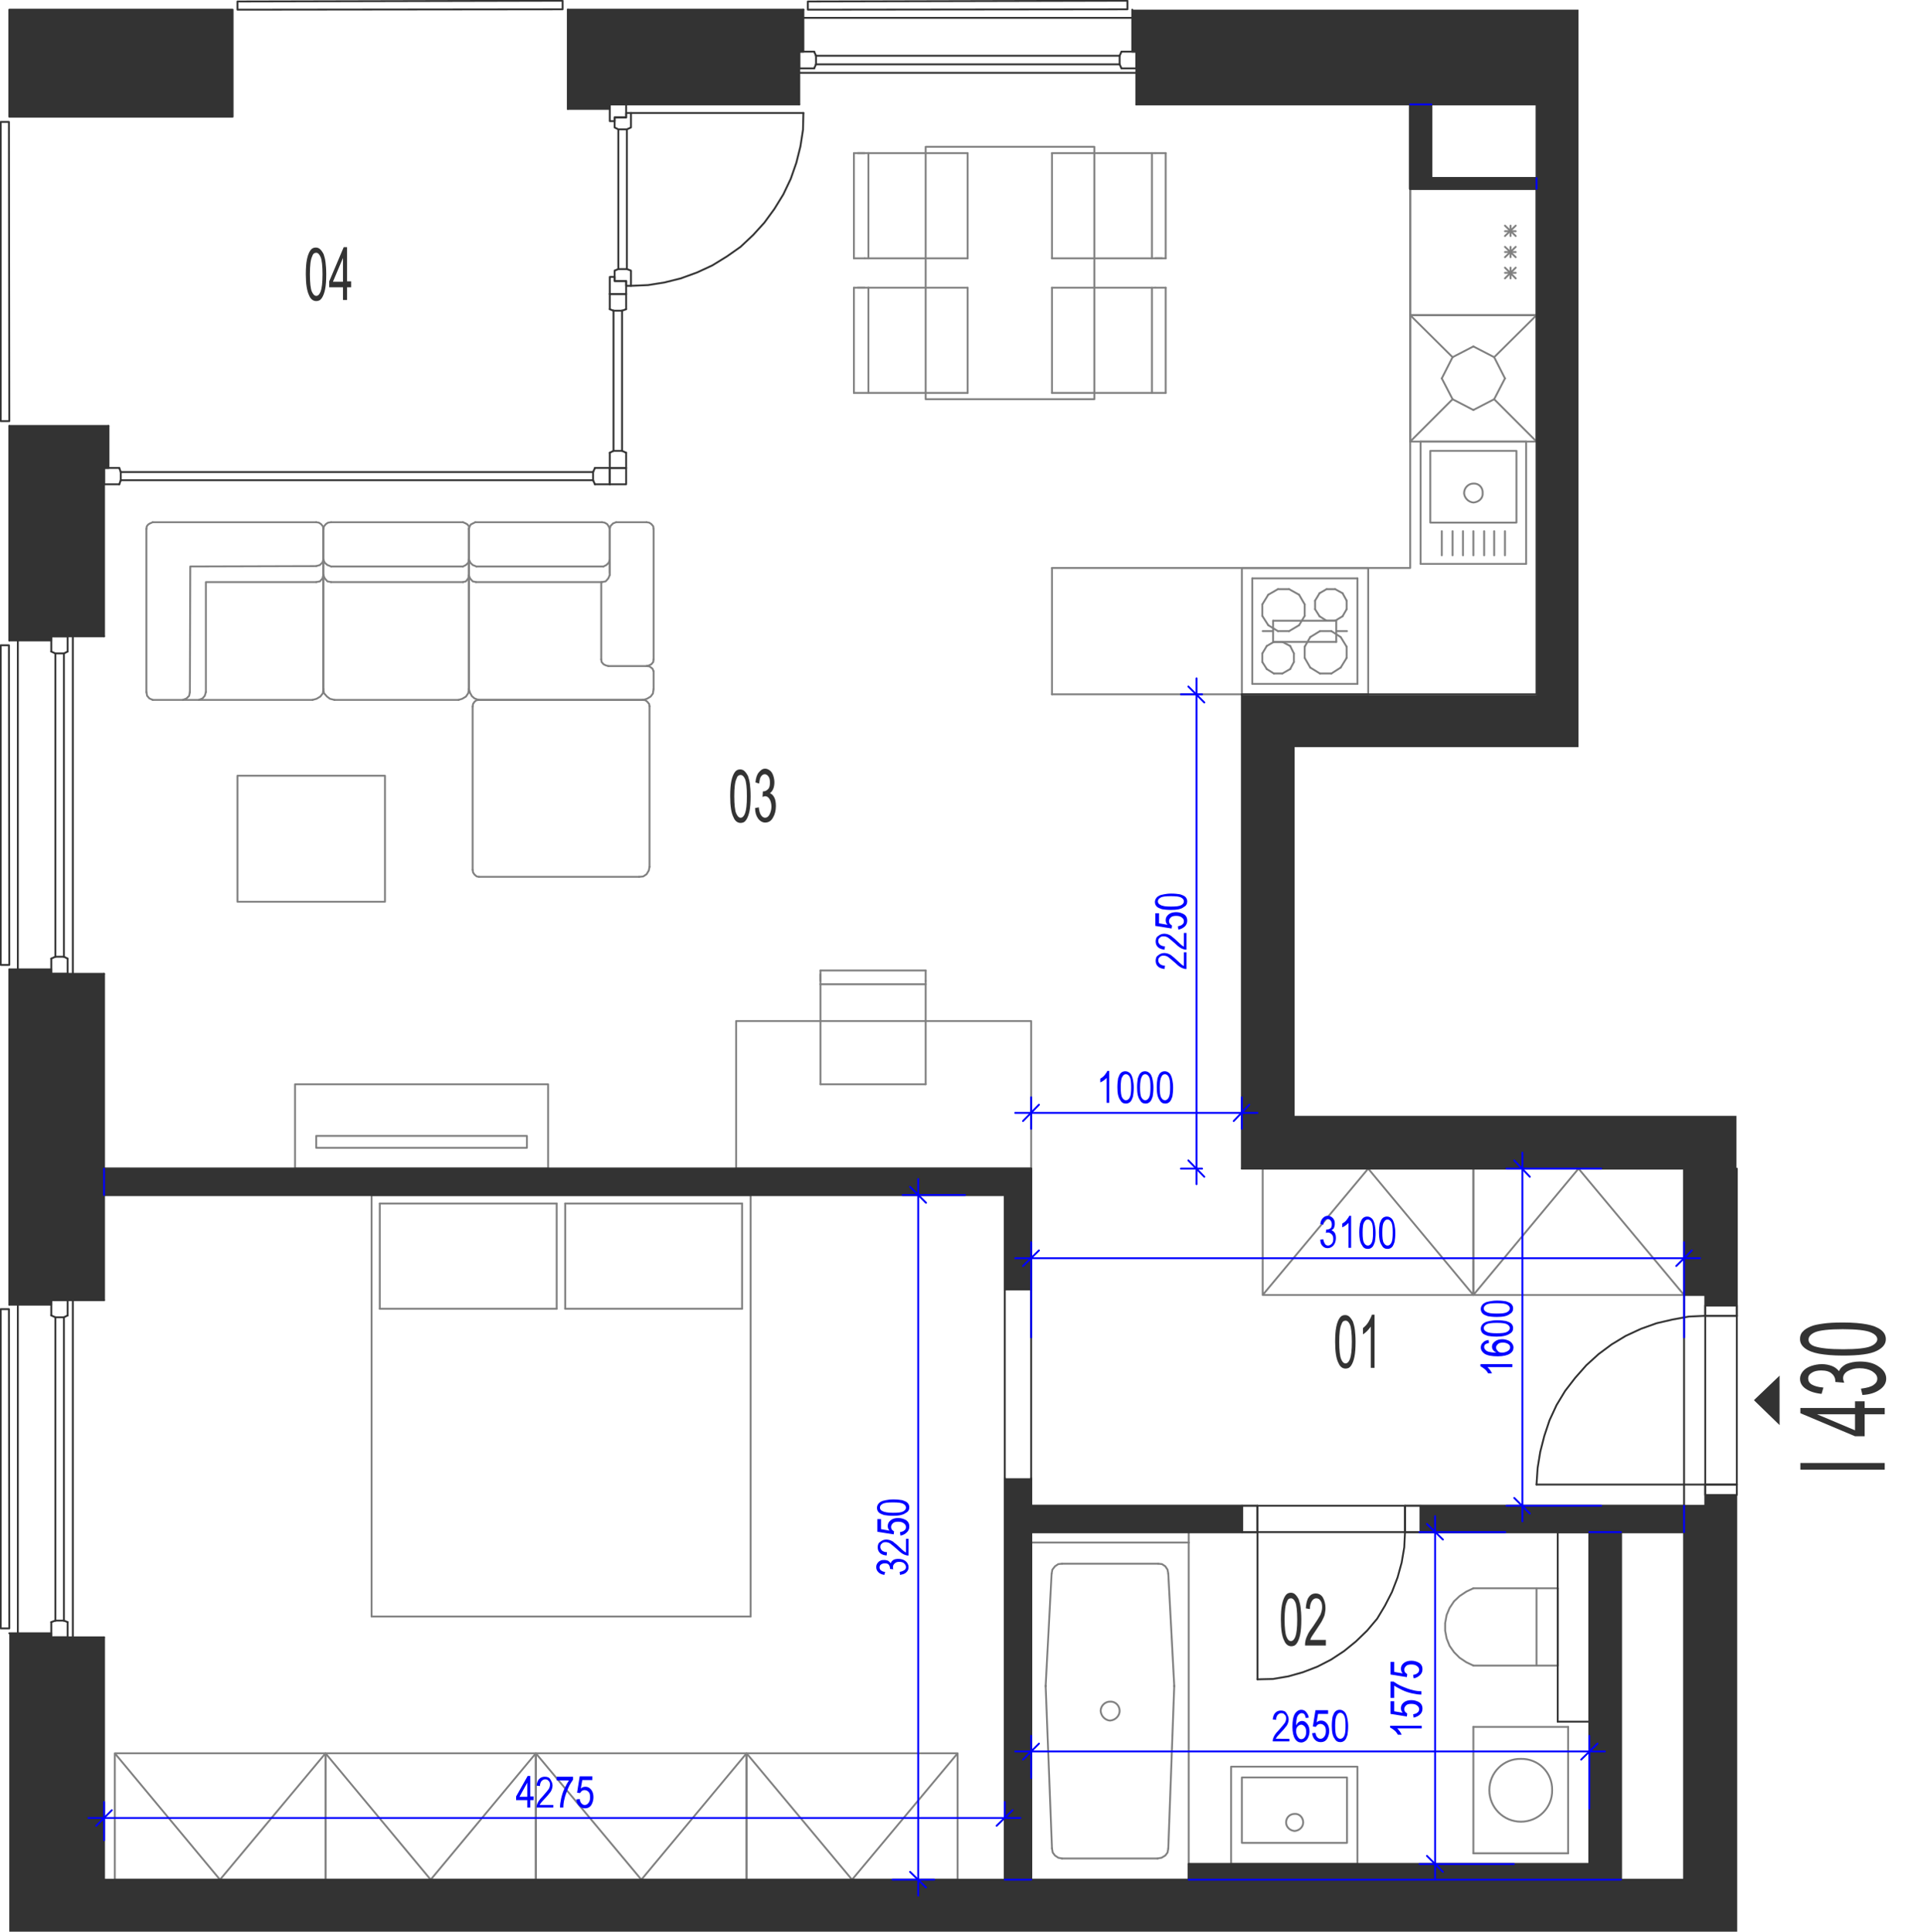<?xml version="1.0" encoding="utf-8"?>
<!-- Generator: Adobe Illustrator 28.2.0, SVG Export Plug-In . SVG Version: 6.00 Build 0)  -->
<svg version="1.1" xmlns="http://www.w3.org/2000/svg" xmlns:xlink="http://www.w3.org/1999/xlink" x="0px" y="0px"
	 viewBox="0 0 517.5 519.8" style="enable-background:new 0 0 517.5 519.8;" xml:space="preserve">
<style type="text/css">
	.st0{fill:none;stroke:#808080;stroke-width:0.5;stroke-linecap:round;stroke-linejoin:round;stroke-miterlimit:10;}
	.st1{fill:none;stroke:#333333;stroke-width:0.5;stroke-linecap:round;stroke-linejoin:round;stroke-miterlimit:10;}
	.st2{fill-rule:evenodd;clip-rule:evenodd;fill:#333333;}
	.st3{fill:#333333;}
	.st4{fill:none;stroke:#0000FF;stroke-width:0.5;stroke-linecap:round;stroke-linejoin:round;stroke-miterlimit:10;}
	.st5{fill:#0000FF;}
</style>
<g id="vybaveni">
	<polyline class="st0" points="79.4,314.4 79.4,291.7 147.5,291.7 147.5,314.4 79.4,314.4 	"/>
	<polyline class="st0" points="85.1,308.8 85.1,305.6 141.8,305.6 141.8,308.8 85.1,308.8 	"/>
	<polyline class="st0" points="87.6,471.7 144.2,471.7 144.2,505.7 87.6,505.7 87.6,471.7 115.9,505.7 144.2,471.7 	"/>
	<polyline class="st0" points="30.9,471.7 87.6,471.7 87.6,505.7 30.9,505.7 30.9,471.7 59.2,505.7 87.6,471.7 	"/>
	<polyline class="st0" points="144.2,471.7 200.9,471.7 200.9,505.7 144.2,505.7 144.2,471.7 172.6,505.7 200.9,471.7 	"/>
	<polyline class="st0" points="200.9,471.7 257.7,471.7 257.7,505.7 200.9,505.7 200.9,471.7 229.3,505.7 257.7,471.7 	"/>
	<polyline class="st0" points="339.8,348.4 396.5,348.4 396.5,314.4 339.8,314.4 339.8,348.4 368.2,314.4 396.5,348.4 	"/>
	<polyline class="st0" points="396.5,348.4 453.2,348.4 453.2,314.4 396.5,314.4 396.5,348.4 424.8,314.4 453.2,348.4 	"/>
	<polyline class="st0" points="283.1,152.8 379.5,152.8 379.5,50.8 	"/>
	<line class="st0" x1="379.5" y1="84.8" x2="379.5" y2="50.8"/>
	<line class="st0" x1="413.5" y1="50.8" x2="413.5" y2="84.8"/>
	<line class="st0" x1="405" y1="63.5" x2="407.9" y2="60.7"/>
	<line class="st0" x1="405" y1="60.7" x2="407.9" y2="63.5"/>
	<line class="st0" x1="406.5" y1="60.7" x2="406.5" y2="63.5"/>
	<line class="st0" x1="379.5" y1="50.8" x2="413.5" y2="50.8"/>
	<line class="st0" x1="405" y1="62.2" x2="407.9" y2="62.2"/>
	<line class="st0" x1="413.5" y1="84.8" x2="379.5" y2="84.8"/>
	<line class="st0" x1="405" y1="74.9" x2="407.9" y2="72"/>
	<line class="st0" x1="405" y1="72" x2="407.9" y2="74.9"/>
	<line class="st0" x1="406.5" y1="72" x2="406.5" y2="74.9"/>
	<line class="st0" x1="405" y1="69.2" x2="407.9" y2="66.4"/>
	<line class="st0" x1="405" y1="66.4" x2="407.9" y2="69.2"/>
	<line class="st0" x1="406.5" y1="66.4" x2="406.5" y2="69.2"/>
	<line class="st0" x1="405" y1="67.8" x2="407.9" y2="67.8"/>
	<line class="st0" x1="405" y1="73.4" x2="407.9" y2="73.4"/>
	<line class="st0" x1="402.1" y1="107.4" x2="405" y2="101.8"/>
	<line class="st0" x1="396.5" y1="110.3" x2="402.1" y2="107.4"/>
	<line class="st0" x1="390.9" y1="107.4" x2="396.5" y2="110.3"/>
	<line class="st0" x1="388" y1="101.8" x2="390.9" y2="107.4"/>
	<line class="st0" x1="390.9" y1="96.1" x2="388" y2="101.8"/>
	<line class="st0" x1="396.5" y1="93.2" x2="390.9" y2="96.1"/>
	<line class="st0" x1="402.1" y1="96.1" x2="396.5" y2="93.2"/>
	<line class="st0" x1="405" y1="101.8" x2="402.1" y2="96.1"/>
	<line class="st0" x1="402.1" y1="107.4" x2="413.5" y2="118.8"/>
	<line class="st0" x1="379.5" y1="118.8" x2="390.9" y2="107.4"/>
	<line class="st0" x1="379.5" y1="84.8" x2="390.9" y2="96.1"/>
	<line class="st0" x1="413.5" y1="84.8" x2="402.1" y2="96.1"/>
	<line class="st0" x1="379.5" y1="118.8" x2="379.5" y2="84.8"/>
	<line class="st0" x1="413.5" y1="84.8" x2="379.5" y2="84.8"/>
	<line class="st0" x1="379.5" y1="118.8" x2="413.5" y2="118.8"/>
	<line class="st0" x1="413.5" y1="84.8" x2="413.5" y2="118.8"/>
	<line class="st0" x1="349.6" y1="160" x2="351.1" y2="162.6"/>
	<line class="st0" x1="351.1" y1="165.7" x2="349.6" y2="168.2"/>
	<line class="st0" x1="337" y1="155.6" x2="365.3" y2="155.6"/>
	<line class="st0" x1="365.3" y1="184" x2="337" y2="184"/>
	<line class="st0" x1="362.4" y1="163.9" x2="362.4" y2="161.6"/>
	<line class="st0" x1="353.9" y1="161.6" x2="353.9" y2="163.9"/>
	<line class="st0" x1="351.1" y1="162.6" x2="351.1" y2="165.7"/>
	<line class="st0" x1="365.3" y1="184" x2="365.3" y2="155.6"/>
	<line class="st0" x1="359.3" y1="167" x2="361.3" y2="165.8"/>
	<line class="st0" x1="360.8" y1="171.4" x2="358.3" y2="169.8"/>
	<line class="st0" x1="358.3" y1="181.2" x2="360.8" y2="179.6"/>
	<line class="st0" x1="362.4" y1="174" x2="360.8" y2="171.4"/>
	<line class="st0" x1="360.8" y1="179.6" x2="362.4" y2="177"/>
	<line class="st0" x1="362.4" y1="177" x2="362.4" y2="174"/>
	<line class="st0" x1="361.3" y1="165.8" x2="362.4" y2="163.9"/>
	<line class="st0" x1="352.6" y1="179.6" x2="355.2" y2="181.2"/>
	<line class="st0" x1="355.2" y1="181.2" x2="358.3" y2="181.2"/>
	<line class="st0" x1="355.1" y1="165.8" x2="357" y2="167"/>
	<line class="st0" x1="358.3" y1="169.8" x2="355.2" y2="169.8"/>
	<line class="st0" x1="357" y1="167" x2="359.3" y2="167"/>
	<line class="st0" x1="352.6" y1="171.4" x2="351.1" y2="174"/>
	<line class="st0" x1="351.1" y1="174" x2="351.1" y2="177"/>
	<line class="st0" x1="351.1" y1="177" x2="352.6" y2="179.6"/>
	<line class="st0" x1="355.2" y1="169.8" x2="352.6" y2="171.4"/>
	<line class="st0" x1="353.9" y1="163.9" x2="355.1" y2="165.8"/>
	<line class="st0" x1="361.3" y1="159.6" x2="359.3" y2="158.5"/>
	<line class="st0" x1="362.4" y1="161.6" x2="361.3" y2="159.6"/>
	<line class="st0" x1="357" y1="158.5" x2="355.1" y2="159.6"/>
	<line class="st0" x1="359.3" y1="158.5" x2="357" y2="158.5"/>
	<line class="st0" x1="355.1" y1="159.6" x2="353.9" y2="161.6"/>
	<line class="st0" x1="339.7" y1="165.7" x2="339.7" y2="162.6"/>
	<line class="st0" x1="337" y1="184" x2="337" y2="155.6"/>
	<line class="st0" x1="341.3" y1="168.2" x2="343.9" y2="169.8"/>
	<line class="st0" x1="340.9" y1="180" x2="342.8" y2="181.2"/>
	<line class="st0" x1="342.8" y1="172.7" x2="340.9" y2="173.8"/>
	<line class="st0" x1="345.1" y1="181.2" x2="347.2" y2="180"/>
	<line class="st0" x1="345.1" y1="181.2" x2="342.8" y2="181.2"/>
	<line class="st0" x1="346.9" y1="169.8" x2="343.9" y2="169.8"/>
	<line class="st0" x1="347.2" y1="173.8" x2="345.1" y2="172.7"/>
	<line class="st0" x1="348.2" y1="175.8" x2="348.2" y2="178.1"/>
	<line class="st0" x1="348.2" y1="178.1" x2="347.2" y2="180"/>
	<line class="st0" x1="347.2" y1="173.8" x2="348.2" y2="175.8"/>
	<line class="st0" x1="346.9" y1="169.8" x2="349.6" y2="168.2"/>
	<line class="st0" x1="342.8" y1="172.7" x2="345.1" y2="172.7"/>
	<line class="st0" x1="339.7" y1="178.1" x2="339.7" y2="175.8"/>
	<line class="st0" x1="340.9" y1="180" x2="339.7" y2="178.1"/>
	<line class="st0" x1="339.7" y1="175.8" x2="340.9" y2="173.8"/>
	<line class="st0" x1="341.3" y1="168.2" x2="339.7" y2="165.7"/>
	<line class="st0" x1="343.9" y1="158.5" x2="341.3" y2="160"/>
	<line class="st0" x1="343.9" y1="158.5" x2="346.9" y2="158.5"/>
	<line class="st0" x1="349.6" y1="160" x2="346.9" y2="158.5"/>
	<line class="st0" x1="339.7" y1="162.6" x2="341.3" y2="160"/>
	<line class="st0" x1="277.5" y1="505.7" x2="270.4" y2="505.7"/>
	<line class="st0" x1="28" y1="321.5" x2="28" y2="314.4"/>
	<line class="st0" x1="413.5" y1="47.9" x2="413.5" y2="50.8"/>
	<line class="st0" x1="385.2" y1="28.1" x2="379.5" y2="28.1"/>
	<line class="st0" x1="453.2" y1="412.2" x2="453.2" y2="405.1"/>
	<line class="st0" x1="436.2" y1="505.7" x2="319.9" y2="505.7"/>
	<line class="st0" x1="436.2" y1="412.2" x2="427.7" y2="412.2"/>
	<line class="st0" x1="314.4" y1="423.4" x2="316" y2="453.5"/>
	<line class="st0" x1="281.4" y1="453.5" x2="283" y2="423.4"/>
	<line class="st0" x1="316" y1="453.7" x2="316" y2="453.5"/>
	<line class="st0" x1="281.4" y1="453.5" x2="281.4" y2="453.7"/>
	<line class="st0" x1="277.5" y1="415" x2="319.9" y2="415"/>
	<line class="st0" x1="285.8" y1="420.7" x2="311.7" y2="420.7"/>
	<polyline class="st0" points="314.4,423.4 314.2,422.3 313.6,421.4 312.7,420.8 311.7,420.7 	"/>
	<polyline class="st0" points="285.8,420.7 284.8,420.8 283.9,421.4 283.2,422.3 283,423.4 	"/>
	<line class="st0" x1="319.9" y1="415" x2="319.9" y2="505.7"/>
	<line class="st0" x1="277.5" y1="505.7" x2="277.5" y2="415"/>
	<line class="st0" x1="316" y1="453.7" x2="314.4" y2="497.3"/>
	<line class="st0" x1="283.1" y1="497.3" x2="281.4" y2="453.7"/>
	<line class="st0" x1="311.5" y1="500" x2="285.8" y2="500"/>
	<line class="st0" x1="319.9" y1="505.7" x2="277.5" y2="505.7"/>
	<polyline class="st0" points="311.5,500 312.6,499.8 313.6,499.2 314.2,498.4 314.4,497.3 	"/>
	<polyline class="st0" points="283.1,497.3 283.3,498.4 283.9,499.2 284.8,499.8 285.8,500 	"/>
	<path class="st0" d="M296.2,460.3c0.1,1.4,1.2,2.5,2.5,2.6c1.5-0.1,2.6-1.3,2.6-2.6c0-1.4-1.1-2.6-2.6-2.5
		C297.4,457.8,296.2,458.9,296.2,460.3"/>
	<line class="st0" x1="319.9" y1="415" x2="319.9" y2="412.2"/>
	<polyline class="st0" points="174.8,190 174.7,189.4 174.2,188.8 173.7,188.4 172.9,188.3 	"/>
	<line class="st0" x1="172.9" y1="188.3" x2="128.9" y2="188.3"/>
	<polyline class="st0" points="128.9,188.3 128.2,188.4 127.7,188.8 127.3,189.4 127.2,190.1 	"/>
	<line class="st0" x1="127.2" y1="190.1" x2="127.2" y2="234"/>
	<polyline class="st0" points="127.2,234 127.3,234.7 127.7,235.3 128.3,235.8 128.9,235.9 	"/>
	<line class="st0" x1="128.9" y1="235.9" x2="172" y2="235.9"/>
	<polyline class="st0" points="172,235.9 173.1,235.8 174,235.2 174.6,234.2 174.8,233.2 	"/>
	<line class="st0" x1="174.8" y1="233.2" x2="174.8" y2="190"/>
	<polyline class="st0" points="53.5,188.3 54.5,187.9 55.1,187.2 55.4,186.2 	"/>
	<polyline class="st0" points="55.4,186.2 55.4,156.6 85.1,156.6 	"/>
	<polyline class="st0" points="85.1,156.6 86.1,156.4 86.8,155.6 87,154.7 	"/>
	<polyline class="st0" points="87,142.3 86.9,141.6 86.4,141 85.8,140.6 85.1,140.5 	"/>
	<line class="st0" x1="85.1" y1="140.5" x2="41.1" y2="140.5"/>
	<polyline class="st0" points="41.1,140.5 40.4,140.8 39.9,141.1 39.5,141.6 39.4,142.3 	"/>
	<line class="st0" x1="39.4" y1="142.3" x2="39.4" y2="186.2"/>
	<polyline class="st0" points="39.4,186.2 39.6,187.2 40.2,187.9 41.1,188.3 	"/>
	<line class="st0" x1="41.1" y1="188.3" x2="84.1" y2="188.3"/>
	<polyline class="st0" points="84.1,188.3 85.2,188 86.2,187.4 86.9,186.5 87,185.4 	"/>
	<line class="st0" x1="87" y1="185.4" x2="87" y2="142.3"/>
	<polyline class="st0" points="49.2,188.3 50.2,187.9 50.9,187.2 51.1,186.2 	"/>
	<polyline class="st0" points="51.1,186.2 51.2,152.4 85.1,152.3 	"/>
	<polyline class="st0" points="85.1,152.3 86.1,152 86.8,151.3 87,150.5 	"/>
	<polyline class="st0" points="126.2,154.8 126,155.6 125.4,156.4 124.6,156.6 	"/>
	<line class="st0" x1="124.6" y1="156.6" x2="89.1" y2="156.6"/>
	<polyline class="st0" points="89.1,156.6 88.1,156.4 87.4,155.6 87,154.7 	"/>
	<line class="st0" x1="87" y1="154.7" x2="87" y2="142.3"/>
	<polyline class="st0" points="87,142.3 87.2,141.6 87.7,141 88.3,140.6 89.1,140.5 	"/>
	<line class="st0" x1="89.1" y1="140.5" x2="124.6" y2="140.5"/>
	<polyline class="st0" points="124.6,140.5 125.3,140.8 125.8,141.1 126.2,141.6 126.2,142.3 	"/>
	<line class="st0" x1="126.2" y1="142.3" x2="126.2" y2="154.8"/>
	<line class="st0" x1="126.2" y1="154.7" x2="126.2" y2="185.4"/>
	<polyline class="st0" points="126.2,185.4 126,186.5 125.4,187.4 124.4,188 123.4,188.3 	"/>
	<line class="st0" x1="123.4" y1="188.3" x2="90" y2="188.3"/>
	<polyline class="st0" points="90,188.3 88.8,188 88,187.4 87.2,186.5 87,185.4 	"/>
	<line class="st0" x1="87" y1="185.4" x2="87" y2="154.7"/>
	<polyline class="st0" points="126.2,150.6 126,151.4 125.4,152 124.6,152.4 	"/>
	<line class="st0" x1="124.6" y1="152.4" x2="89.1" y2="152.4"/>
	<polyline class="st0" points="89.1,152.4 88.1,152 87.4,151.4 87,150.5 	"/>
	<line class="st0" x1="164.1" y1="154.2" x2="164.1" y2="142.6"/>
	<polyline class="st0" points="126.2,154.8 126.5,155.6 127.2,156.4 128.1,156.6 	"/>
	<line class="st0" x1="128.1" y1="156.6" x2="162" y2="156.6"/>
	<polyline class="st0" points="162,156.6 163,156.4 163.7,155.6 164.1,154.7 	"/>
	<line class="st0" x1="164.1" y1="154.7" x2="164.1" y2="142.3"/>
	<polyline class="st0" points="164.1,142.3 163.8,141.6 163.4,141 162.7,140.6 162,140.5 	"/>
	<line class="st0" x1="162" y1="140.5" x2="127.9" y2="140.5"/>
	<polyline class="st0" points="127.9,140.5 127.3,140.8 126.7,141.1 126.4,141.6 126.2,142.3 	"/>
	<line class="st0" x1="126.2" y1="142.3" x2="126.2" y2="185.4"/>
	<polyline class="st0" points="126.2,185.4 126.5,186.4 127,187.3 127.7,187.9 128.8,188.3 	"/>
	<line class="st0" x1="128.8" y1="188.3" x2="173.1" y2="188.3"/>
	<polyline class="st0" points="173.1,188.3 174.1,188 175.1,187.4 175.7,186.6 175.9,185.4 	"/>
	<line class="st0" x1="175.9" y1="185.4" x2="175.9" y2="180.6"/>
	<polyline class="st0" points="175.9,180.6 175.6,179.9 174.8,179.3 174,179.2 	"/>
	<line class="st0" x1="161.8" y1="156.6" x2="161.8" y2="177.4"/>
	<polyline class="st0" points="161.8,177.4 161.9,178.1 162.4,178.7 163,179 163.7,179.2 	"/>
	<line class="st0" x1="163.7" y1="179.2" x2="174" y2="179.2"/>
	<polyline class="st0" points="174,179.2 174.7,179 175.3,178.7 175.8,178.1 175.9,177.4 	"/>
	<line class="st0" x1="175.9" y1="177.4" x2="175.9" y2="142.3"/>
	<polyline class="st0" points="175.9,142.3 175.8,141.6 175.3,141 174.7,140.6 174,140.5 	"/>
	<line class="st0" x1="174" y1="140.5" x2="165.8" y2="140.5"/>
	<polyline class="st0" points="165.8,140.5 165,140.8 164.3,141.5 164.1,142.3 	"/>
	<polyline class="st0" points="164.1,150.6 163.8,151.4 163.2,152 162.4,152.4 	"/>
	<line class="st0" x1="162.4" y1="152.4" x2="128.2" y2="152.4"/>
	<polyline class="st0" points="128.2,152.4 127.2,152 126.6,151.4 126.2,150.5 	"/>
	<polyline class="st0" points="103.6,208.7 103.6,242.6 63.9,242.6 63.9,208.7 103.6,208.7 	"/>
	<line class="st0" x1="419.2" y1="448.1" x2="419.2" y2="427.3"/>
	<line class="st0" x1="419.2" y1="427.3" x2="396.5" y2="427.3"/>
	<polyline class="st0" points="396.5,427.3 394.6,428.2 392.8,429.4 391.3,430.8 390.1,432.6 389.3,434.5 388.9,436.7 388.9,438.7 
		389.3,440.8 390.1,442.8 391.3,444.5 392.8,446 394.6,447.2 396.5,448.1 	"/>
	<line class="st0" x1="396.5" y1="448.1" x2="419.2" y2="448.1"/>
	<line class="st0" x1="413.5" y1="427.3" x2="413.5" y2="448.1"/>
	<line class="st0" x1="410.7" y1="118.8" x2="382.3" y2="118.8"/>
	<line class="st0" x1="382.3" y1="118.8" x2="382.3" y2="151.7"/>
	<line class="st0" x1="382.3" y1="151.7" x2="410.7" y2="151.7"/>
	<line class="st0" x1="410.7" y1="151.7" x2="410.7" y2="118.8"/>
	<path class="st0" d="M394,132.7c0.1,1.3,1.2,2.4,2.5,2.5c1.5-0.1,2.6-1.2,2.5-2.5c0.1-1.5-1-2.7-2.5-2.6
		C395.2,130.1,394,131.2,394,132.7"/>
	<polyline class="st0" points="384.9,121.3 384.9,140.6 408.1,140.6 408.1,121.3 384.9,121.3 	"/>
	<line class="st0" x1="393.7" y1="142.9" x2="393.7" y2="149.4"/>
	<line class="st0" x1="396.5" y1="142.9" x2="396.5" y2="149.4"/>
	<line class="st0" x1="390.9" y1="142.9" x2="390.9" y2="149.4"/>
	<line class="st0" x1="388" y1="142.9" x2="388" y2="149.4"/>
	<line class="st0" x1="399.4" y1="142.9" x2="399.4" y2="149.4"/>
	<line class="st0" x1="402.1" y1="142.9" x2="402.1" y2="149.4"/>
	<line class="st0" x1="405" y1="142.9" x2="405" y2="149.4"/>
	<line class="st0" x1="260.4" y1="77.4" x2="260.4" y2="105.7"/>
	<line class="st0" x1="233.7" y1="77.4" x2="233.7" y2="105.7"/>
	<line class="st0" x1="229.8" y1="105.7" x2="229.8" y2="77.4"/>
	<line class="st0" x1="260.4" y1="41.2" x2="233.7" y2="41.2"/>
	<line class="st0" x1="232.7" y1="69.5" x2="260.4" y2="69.5"/>
	<line class="st0" x1="260.4" y1="77.4" x2="233.7" y2="77.4"/>
	<line class="st0" x1="233.7" y1="77.4" x2="230.8" y2="77.4"/>
	<line class="st0" x1="229.8" y1="77.4" x2="232.7" y2="77.4"/>
	<line class="st0" x1="233.7" y1="41.2" x2="233.7" y2="69.5"/>
	<line class="st0" x1="229.8" y1="69.5" x2="229.8" y2="41.2"/>
	<line class="st0" x1="229.8" y1="69.5" x2="232.7" y2="69.5"/>
	<line class="st0" x1="233.7" y1="41.2" x2="230.8" y2="41.2"/>
	<line class="st0" x1="229.8" y1="41.2" x2="232.7" y2="41.2"/>
	<line class="st0" x1="260.4" y1="41.2" x2="260.4" y2="69.5"/>
	<line class="st0" x1="283.1" y1="105.7" x2="283.1" y2="77.4"/>
	<line class="st0" x1="310" y1="105.7" x2="310" y2="77.4"/>
	<line class="st0" x1="313.7" y1="77.4" x2="313.7" y2="105.7"/>
	<line class="st0" x1="310.9" y1="77.4" x2="283.1" y2="77.4"/>
	<line class="st0" x1="283.1" y1="69.5" x2="310" y2="69.5"/>
	<line class="st0" x1="310.9" y1="41.2" x2="283.1" y2="41.2"/>
	<line class="st0" x1="283.1" y1="69.5" x2="283.1" y2="41.2"/>
	<line class="st0" x1="313.7" y1="77.4" x2="310.9" y2="77.4"/>
	<line class="st0" x1="310" y1="69.5" x2="310" y2="41.2"/>
	<line class="st0" x1="313.7" y1="41.2" x2="313.7" y2="69.5"/>
	<line class="st0" x1="313.7" y1="69.5" x2="310.9" y2="69.5"/>
	<line class="st0" x1="310" y1="69.5" x2="312.7" y2="69.5"/>
	<line class="st0" x1="313.7" y1="41.2" x2="310.9" y2="41.2"/>
	<polyline class="st0" points="249.1,107.4 249.1,39.5 294.5,39.5 294.5,107.4 249.1,107.4 	"/>
	<line class="st0" x1="229.8" y1="105.7" x2="260.4" y2="105.7"/>
	<line class="st0" x1="283.1" y1="105.7" x2="313.7" y2="105.7"/>
	<line class="st0" x1="202" y1="434.9" x2="100" y2="434.9"/>
	<line class="st0" x1="100" y1="321.5" x2="202" y2="321.5"/>
	<line class="st0" x1="102.2" y1="323.8" x2="149.8" y2="323.8"/>
	<line class="st0" x1="102.2" y1="352.1" x2="149.8" y2="352.1"/>
	<line class="st0" x1="100" y1="434.9" x2="100" y2="321.5"/>
	<line class="st0" x1="102.2" y1="352.1" x2="102.2" y2="323.8"/>
	<line class="st0" x1="202" y1="321.5" x2="202" y2="434.9"/>
	<line class="st0" x1="149.8" y1="323.8" x2="149.8" y2="352.1"/>
	<line class="st0" x1="152.1" y1="323.8" x2="152.1" y2="352.1"/>
	<line class="st0" x1="152.1" y1="352.1" x2="199.7" y2="352.1"/>
	<line class="st0" x1="152.1" y1="323.8" x2="199.7" y2="323.8"/>
	<line class="st0" x1="199.7" y1="352.1" x2="199.7" y2="323.8"/>
	<polyline class="st0" points="198.1,314.4 277.5,314.4 277.5,274.7 198.1,274.7 198.1,314.4 	"/>
	<line class="st0" x1="220.8" y1="291.7" x2="249.1" y2="291.7"/>
	<line class="st0" x1="220.8" y1="264.8" x2="249.1" y2="264.8"/>
	<line class="st0" x1="249.1" y1="261.1" x2="220.8" y2="261.1"/>
	<line class="st0" x1="220.8" y1="291.7" x2="220.8" y2="264.8"/>
	<line class="st0" x1="220.8" y1="261.1" x2="220.8" y2="263.9"/>
	<line class="st0" x1="220.8" y1="264.8" x2="220.8" y2="262.1"/>
	<line class="st0" x1="249.1" y1="263.9" x2="249.1" y2="291.7"/>
	<line class="st0" x1="249.1" y1="261.1" x2="249.1" y2="263.9"/>
	<line class="st0" x1="334.2" y1="152.8" x2="368.2" y2="152.8"/>
	<line class="st0" x1="368.2" y1="186.8" x2="334.2" y2="186.8"/>
	<line class="st0" x1="362.5" y1="169.8" x2="359.6" y2="169.8"/>
	<line class="st0" x1="368.2" y1="152.8" x2="368.2" y2="186.8"/>
	<line class="st0" x1="334.2" y1="186.8" x2="334.2" y2="152.8"/>
	<line class="st0" x1="342.6" y1="167" x2="342.6" y2="172.7"/>
	<line class="st0" x1="359.6" y1="172.7" x2="359.6" y2="167"/>
	<line class="st0" x1="342.6" y1="172.7" x2="359.6" y2="172.7"/>
	<line class="st0" x1="339.8" y1="169.8" x2="342.6" y2="169.8"/>
	<line class="st0" x1="359.6" y1="167" x2="342.6" y2="167"/>
	<line class="st0" x1="283.1" y1="152.8" x2="283.1" y2="186.8"/>
	<line class="st0" x1="283.1" y1="186.8" x2="334.2" y2="186.8"/>
	<line class="st0" x1="422" y1="464.6" x2="422" y2="498.6"/>
	<line class="st0" x1="396.5" y1="498.6" x2="396.5" y2="464.6"/>
	<line class="st0" x1="396.5" y1="464.6" x2="422" y2="464.6"/>
	<line class="st0" x1="422" y1="498.6" x2="396.5" y2="498.6"/>
	<path class="st0" d="M409.3,473.2c4.7-0.1,8.5,3.7,8.4,8.4c0.1,4.7-3.7,8.5-8.4,8.5c-4.7,0-8.5-3.8-8.5-8.5
		C400.8,476.9,404.6,473.1,409.3,473.2"/>
	<polyline class="st0" points="365.3,475.3 331.3,475.3 331.3,501.5 365.3,501.5 365.3,475.3 	"/>
	<polyline class="st0" points="362.5,478.2 334.2,478.2 334.2,495.8 362.5,495.8 362.5,478.2 	"/>
	<path class="st0" d="M346.1,490.3c0,1.2,1,2.2,2.3,2.3c1.3-0.1,2.3-1.1,2.3-2.3c0-1.3-1-2.4-2.3-2.3
		C347.1,488,346.1,489,346.1,490.3"/>
</g>
<g id="vykres">
	<line class="st1" x1="334.2" y1="186.8" x2="334.2" y2="314.4"/>
	<line class="st1" x1="334.2" y1="314.4" x2="453.2" y2="314.4"/>
	<line class="st1" x1="334.2" y1="186.8" x2="413.5" y2="186.8"/>
	<line class="st1" x1="467.4" y1="354.1" x2="467.4" y2="314.4"/>
	<line class="st1" x1="28" y1="505.7" x2="270.4" y2="505.7"/>
	<line class="st1" x1="277.5" y1="505.7" x2="319.9" y2="505.7"/>
	<line class="st1" x1="436.2" y1="505.7" x2="453.2" y2="505.7"/>
	<line class="st1" x1="453.2" y1="505.7" x2="453.2" y2="410.8"/>
	<line class="st1" x1="453.2" y1="348.4" x2="453.2" y2="314.4"/>
	<line class="st1" x1="413.5" y1="28.1" x2="413.5" y2="47.9"/>
	<line class="st1" x1="413.5" y1="50.8" x2="413.5" y2="186.8"/>
	<line class="st1" x1="305.8" y1="28.1" x2="305.8" y2="13.9"/>
	<line class="st1" x1="215.1" y1="28.1" x2="215.1" y2="13.9"/>
	<line class="st1" x1="152.8" y1="29.3" x2="152.8" y2="2.6"/>
	<line class="st1" x1="164.1" y1="13.9" x2="215.1" y2="13.9"/>
	<line class="st1" x1="152.8" y1="2.6" x2="216.2" y2="2.6"/>
	<line class="st1" x1="164.1" y1="28.1" x2="215.1" y2="28.1"/>
	<line class="st1" x1="304.7" y1="4.8" x2="216.2" y2="4.8"/>
	<line class="st1" x1="13.8" y1="28.1" x2="13.8" y2="13.9"/>
	<line class="st1" x1="13.8" y1="28.1" x2="59.2" y2="28.1"/>
	<line class="st1" x1="59.2" y1="28.1" x2="59.2" y2="13.9"/>
	<line class="st1" x1="13.8" y1="13.9" x2="59.2" y2="13.9"/>
	<line class="st1" x1="29.2" y1="114.6" x2="2.5" y2="114.6"/>
	<line class="st1" x1="28" y1="440.5" x2="13.8" y2="440.5"/>
	<line class="st1" x1="28" y1="349.8" x2="13.8" y2="349.8"/>
	<line class="st1" x1="28" y1="262" x2="13.8" y2="262"/>
	<line class="st1" x1="28" y1="171.2" x2="13.8" y2="171.2"/>
	<line class="st1" x1="13.8" y1="349.8" x2="13.8" y2="262"/>
	<line class="st1" x1="2.5" y1="351" x2="2.5" y2="260.8"/>
	<line class="st1" x1="28" y1="171.2" x2="28" y2="125.9"/>
	<line class="st1" x1="13.8" y1="171.2" x2="13.8" y2="125.9"/>
	<line class="st1" x1="2.5" y1="172.3" x2="2.5" y2="114.6"/>
	<line class="st1" x1="4.8" y1="439.4" x2="4.8" y2="351"/>
	<line class="st1" x1="19.6" y1="440.5" x2="19.6" y2="349.8"/>
	<line class="st1" x1="4.8" y1="260.8" x2="4.8" y2="172.3"/>
	<line class="st1" x1="19.6" y1="262" x2="19.6" y2="171.2"/>
	<line class="st1" x1="215.1" y1="19.6" x2="305.8" y2="19.6"/>
	<line class="st1" x1="28" y1="505.7" x2="28" y2="440.5"/>
	<line class="st1" x1="28" y1="349.8" x2="28" y2="321.5"/>
	<line class="st1" x1="28" y1="314.4" x2="28" y2="262"/>
	<line class="st1" x1="305.8" y1="28.1" x2="379.5" y2="28.1"/>
	<line class="st1" x1="385.2" y1="28.1" x2="413.5" y2="28.1"/>
	<line class="st1" x1="28" y1="125.9" x2="13.8" y2="125.9"/>
	<line class="st1" x1="164.1" y1="13.9" x2="164.1" y2="28.1"/>
	<line class="st1" x1="13.8" y1="257.9" x2="13.8" y2="262"/>
	<line class="st1" x1="13.8" y1="262" x2="18.2" y2="262"/>
	<line class="st1" x1="18.2" y1="262" x2="18.2" y2="257.9"/>
	<line class="st1" x1="18.2" y1="257.9" x2="17.2" y2="257.4"/>
	<line class="st1" x1="17.2" y1="257.4" x2="14.9" y2="257.4"/>
	<line class="st1" x1="14.9" y1="257.4" x2="13.8" y2="257.9"/>
	<line class="st1" x1="17.2" y1="257.4" x2="17.2" y2="175.8"/>
	<line class="st1" x1="14.9" y1="257.4" x2="14.9" y2="175.8"/>
	<line class="st1" x1="13.8" y1="175.3" x2="13.8" y2="171.2"/>
	<line class="st1" x1="13.8" y1="171.2" x2="18.2" y2="171.2"/>
	<line class="st1" x1="18.2" y1="171.2" x2="18.2" y2="175.3"/>
	<line class="st1" x1="18.2" y1="175.3" x2="17.2" y2="175.8"/>
	<line class="st1" x1="17.2" y1="175.8" x2="14.9" y2="175.8"/>
	<line class="st1" x1="14.9" y1="175.8" x2="13.8" y2="175.3"/>
	<line class="st1" x1="13.8" y1="436.4" x2="13.8" y2="440.5"/>
	<line class="st1" x1="13.8" y1="440.5" x2="18.2" y2="440.5"/>
	<line class="st1" x1="18.2" y1="440.5" x2="18.2" y2="436.4"/>
	<line class="st1" x1="18.2" y1="436.4" x2="17.2" y2="436"/>
	<line class="st1" x1="17.2" y1="436" x2="14.9" y2="436"/>
	<line class="st1" x1="14.9" y1="436" x2="13.8" y2="436.4"/>
	<line class="st1" x1="17.2" y1="436" x2="17.2" y2="354.4"/>
	<line class="st1" x1="14.9" y1="436" x2="14.9" y2="354.4"/>
	<line class="st1" x1="13.8" y1="353.9" x2="13.8" y2="349.8"/>
	<line class="st1" x1="13.8" y1="349.8" x2="18.2" y2="349.8"/>
	<line class="st1" x1="18.2" y1="349.8" x2="18.2" y2="353.9"/>
	<line class="st1" x1="18.2" y1="353.9" x2="17.2" y2="354.4"/>
	<line class="st1" x1="17.2" y1="354.4" x2="14.9" y2="354.4"/>
	<line class="st1" x1="14.9" y1="354.4" x2="13.8" y2="353.9"/>
	<line class="st1" x1="219.1" y1="13.9" x2="215.1" y2="13.9"/>
	<line class="st1" x1="215.1" y1="13.9" x2="215.1" y2="18.4"/>
	<line class="st1" x1="215.1" y1="18.4" x2="219.1" y2="18.4"/>
	<line class="st1" x1="219.1" y1="18.4" x2="219.6" y2="17.3"/>
	<line class="st1" x1="219.6" y1="17.3" x2="219.6" y2="15"/>
	<line class="st1" x1="219.6" y1="15" x2="219.1" y2="13.9"/>
	<line class="st1" x1="219.6" y1="17.3" x2="301.3" y2="17.3"/>
	<line class="st1" x1="219.6" y1="15" x2="301.3" y2="15"/>
	<line class="st1" x1="301.8" y1="13.9" x2="305.8" y2="13.9"/>
	<line class="st1" x1="305.8" y1="13.9" x2="305.8" y2="18.4"/>
	<line class="st1" x1="305.8" y1="18.4" x2="301.8" y2="18.4"/>
	<line class="st1" x1="301.8" y1="18.4" x2="301.3" y2="17.3"/>
	<line class="st1" x1="301.3" y1="17.3" x2="301.3" y2="15"/>
	<line class="st1" x1="301.3" y1="15" x2="301.8" y2="13.9"/>
	<polyline class="st1" points="2.5,439.4 13.8,439.4 13.8,440.5 	"/>
	<polyline class="st1" points="2.5,351 13.8,351 13.8,349.8 	"/>
	<polyline class="st1" points="2.5,260.8 13.8,260.8 13.8,262 	"/>
	<polyline class="st1" points="2.5,172.3 13.8,172.3 13.8,171.2 	"/>
	<polyline class="st1" points="29.2,114.6 29.2,125.9 28,125.9 	"/>
	<polyline class="st1" points="152.8,29.3 164.1,29.3 164.1,28.1 	"/>
	<polyline class="st1" points="216.2,2.6 216.2,13.9 215.1,13.9 	"/>
	<polyline class="st1" points="304.7,2.6 304.7,13.9 305.8,13.9 	"/>
	<polyline class="st1" points="2.5,2.6 62.6,2.6 62.6,31.4 2.5,31.4 2.5,2.6 	"/>
	<polyline class="st1" points="63.9,0.4 151.4,0.2 151.4,2.5 63.9,2.6 63.9,0.4 	"/>
	<polyline class="st1" points="217.4,0.4 303.4,0.2 303.4,2.5 217.4,2.6 217.4,0.4 	"/>
	<polyline class="st1" points="0.2,438.1 0.2,352.2 2.4,352.2 2.5,438.1 0.2,438.1 	"/>
	<polyline class="st1" points="0.2,259.6 0.2,173.6 2.4,173.6 2.5,259.6 0.2,259.6 	"/>
	<polyline class="st1" points="0.2,113.3 0.2,32.8 2.4,32.8 2.5,113.3 0.2,113.3 	"/>
	<line class="st1" x1="270.4" y1="346.9" x2="270.4" y2="321.5"/>
	<line class="st1" x1="277.5" y1="346.9" x2="277.5" y2="314.4"/>
	<line class="st1" x1="28" y1="314.4" x2="277.5" y2="314.4"/>
	<line class="st1" x1="28" y1="321.5" x2="270.4" y2="321.5"/>
	<line class="st1" x1="277.5" y1="505.7" x2="277.5" y2="412.2"/>
	<line class="st1" x1="277.5" y1="405.1" x2="338.4" y2="405.1"/>
	<line class="st1" x1="277.5" y1="412.2" x2="338.4" y2="412.2"/>
	<line class="st1" x1="277.5" y1="398" x2="270.4" y2="398"/>
	<line class="st1" x1="277.5" y1="346.9" x2="270.4" y2="346.9"/>
	<line class="st1" x1="270.4" y1="505.7" x2="270.4" y2="397.7"/>
	<line class="st1" x1="277.5" y1="405.1" x2="277.5" y2="397.7"/>
	<polyline class="st1" points="338.4,451.8 342.6,451.7 346.7,451 350.6,449.9 354.5,448.4 358.2,446.5 361.7,444.2 364.9,441.6 
		367.9,438.7 370.6,435.5 372.7,432 374.6,428.3 376.1,424.4 377.2,420.4 377.9,416.3 378.1,412.2 	"/>
	<line class="st1" x1="378.1" y1="405.1" x2="338.4" y2="405.1"/>
	<line class="st1" x1="338.4" y1="412.2" x2="378.1" y2="412.2"/>
	<line class="st1" x1="338.4" y1="405.1" x2="338.4" y2="412.2"/>
	<line class="st1" x1="436.2" y1="505.7" x2="436.2" y2="412.2"/>
	<line class="st1" x1="427.7" y1="501.5" x2="427.7" y2="412.2"/>
	<line class="st1" x1="436.2" y1="412.2" x2="453.2" y2="412.2"/>
	<line class="st1" x1="378.1" y1="405.1" x2="378.1" y2="412.2"/>
	<line class="st1" x1="378.1" y1="405.1" x2="458.9" y2="405.1"/>
	<line class="st1" x1="378.1" y1="412.2" x2="427.7" y2="412.2"/>
	<line class="st1" x1="338.4" y1="412.2" x2="338.4" y2="451.8"/>
	<line class="st1" x1="458.9" y1="399.4" x2="413.5" y2="399.4"/>
	<polyline class="st1" points="458.9,354 454.5,354.2 450.1,355 445.8,356 441.6,357.5 437.5,359.4 433.7,361.7 430.2,364.3 
		426.9,367.3 423.9,370.7 421.2,374.2 418.9,378 417,382.1 415.6,386.3 414.5,390.6 413.8,394.9 413.5,399.4 	"/>
	<line class="st1" x1="458.9" y1="405.1" x2="458.9" y2="399.4"/>
	<line class="st1" x1="458.9" y1="354" x2="458.9" y2="348.4"/>
	<line class="st1" x1="458.9" y1="399.4" x2="467.4" y2="399.4"/>
	<line class="st1" x1="458.9" y1="354" x2="467.4" y2="354"/>
	<line class="st1" x1="458.9" y1="348.4" x2="453.2" y2="348.4"/>
	<line class="st1" x1="467.4" y1="399.4" x2="467.4" y2="354"/>
	<line class="st1" x1="458.9" y1="399.4" x2="458.9" y2="354"/>
	<line class="st1" x1="453.2" y1="348.4" x2="453.2" y2="405.1"/>
	<line class="st1" x1="379.5" y1="50.8" x2="413.5" y2="50.8"/>
	<line class="st1" x1="385.2" y1="47.9" x2="413.5" y2="47.9"/>
	<line class="st1" x1="379.5" y1="50.8" x2="379.5" y2="28.1"/>
	<line class="st1" x1="385.2" y1="47.9" x2="385.2" y2="28.1"/>
	<polyline class="st1" points="458.9,351.2 458.9,354 467.4,354 467.4,351.2 458.9,351.2 	"/>
	<polyline class="st1" points="458.9,399.4 458.9,402.2 467.4,402.2 467.4,399.4 458.9,399.4 	"/>
	<polyline class="st1" points="378.1,412.2 378.1,405.1 382.3,405.1 382.3,412.2 378.1,412.2 	"/>
	<polyline class="st1" points="334.2,412.2 334.2,405.1 338.4,405.1 338.4,412.2 334.2,412.2 	"/>
	<line class="st1" x1="427.7" y1="412.2" x2="419.2" y2="412.2"/>
	<line class="st1" x1="419.2" y1="412.2" x2="419.2" y2="463.2"/>
	<line class="st1" x1="419.2" y1="463.2" x2="427.7" y2="463.2"/>
	<line class="st1" x1="427.7" y1="501.5" x2="319.9" y2="501.5"/>
	<line class="st1" x1="319.9" y1="501.5" x2="319.9" y2="505.7"/>
	<polygon class="st1" points="319.9,505.7 427.6,505.7 427.6,501.5 363.4,501.5 348.4,501.5 333.2,501.5 319.9,501.5 	"/>
	<line class="st1" x1="270.4" y1="398" x2="270.4" y2="346.9"/>
	<line class="st1" x1="277.5" y1="346.9" x2="277.5" y2="398"/>
	<path class="st1" d="M427.7,412.2v17v14v62.4h8.5v-93.5H427.7z M385.2,28.1h-5.8v22.7h34.1v-2.9h-28.3V28.1"/>
	<path class="st1" d="M270.4,321.5v25.4h7.1v-32.5h-79.3h-50.6h-68H28v7.1h72h102H270.4z M270.4,505.7h7.1v-93.5h56.8v-7.1h-56.8
		V398h-7.1V505.7"/>
	<rect x="382.3" y="405.1" class="st1" width="70.9" height="7.1"/>
	<polyline class="st1" points="165.4,34.3 165.4,31.6 168.5,31.6 168.5,30.4 169.8,30.4 169.8,34.3 168.7,34.8 166.4,34.8 
		165.4,34.3 	"/>
	<polyline class="st1" points="168.5,28.1 168.5,31.6 165.4,31.6 165.4,32.6 164.1,32.6 164.1,28.1 168.5,28.1 	"/>
	<polyline class="st1" points="165.4,72.8 165.4,75.6 168.5,75.6 168.5,76.9 169.8,76.9 169.8,72.8 168.7,72.4 166.4,72.4 
		165.4,72.8 	"/>
	<polyline class="st1" points="168.5,79.1 168.5,75.6 165.4,75.6 165.4,74.5 164.1,74.5 164.1,79.1 168.5,79.1 	"/>
	<line class="st1" x1="168.7" y1="34.8" x2="168.7" y2="72.4"/>
	<line class="st1" x1="166.4" y1="34.8" x2="166.4" y2="72.4"/>
	<line class="st1" x1="169.8" y1="30.4" x2="216.2" y2="30.4"/>
	<polyline class="st1" points="169.8,76.9 174.4,76.7 178.8,76 183.2,74.9 187.6,73.3 191.7,71.4 195.6,69 199.3,66.4 202.7,63.2 
		205.7,59.9 208.4,56.2 210.8,52.3 212.8,48.1 214.3,43.8 215.4,39.4 216.1,34.9 216.2,30.4 	"/>
	<line class="st1" x1="32.1" y1="125.9" x2="28" y2="125.9"/>
	<line class="st1" x1="28" y1="125.9" x2="28" y2="130.3"/>
	<line class="st1" x1="28" y1="130.3" x2="32.1" y2="130.3"/>
	<line class="st1" x1="32.1" y1="130.3" x2="32.5" y2="129.2"/>
	<line class="st1" x1="32.5" y1="129.2" x2="32.5" y2="127"/>
	<line class="st1" x1="32.5" y1="127" x2="32.1" y2="125.9"/>
	<line class="st1" x1="32.5" y1="129.2" x2="159.6" y2="129.2"/>
	<line class="st1" x1="32.5" y1="127" x2="159.6" y2="127"/>
	<line class="st1" x1="160.1" y1="125.9" x2="164.1" y2="125.9"/>
	<line class="st1" x1="164.1" y1="125.9" x2="164.1" y2="130.3"/>
	<line class="st1" x1="164.1" y1="130.3" x2="160.1" y2="130.3"/>
	<line class="st1" x1="160.1" y1="130.3" x2="159.6" y2="129.2"/>
	<line class="st1" x1="159.6" y1="129.2" x2="159.6" y2="127"/>
	<line class="st1" x1="159.6" y1="127" x2="160.1" y2="125.9"/>
	<line class="st1" x1="168.5" y1="83.2" x2="168.5" y2="79.1"/>
	<line class="st1" x1="168.5" y1="79.1" x2="164.1" y2="79.1"/>
	<line class="st1" x1="164.1" y1="79.1" x2="164.1" y2="83.2"/>
	<line class="st1" x1="164.1" y1="83.2" x2="165.1" y2="83.6"/>
	<line class="st1" x1="165.1" y1="83.6" x2="167.4" y2="83.6"/>
	<line class="st1" x1="167.4" y1="83.6" x2="168.5" y2="83.2"/>
	<line class="st1" x1="165.1" y1="83.6" x2="165.1" y2="121.3"/>
	<line class="st1" x1="167.4" y1="83.6" x2="167.4" y2="121.3"/>
	<line class="st1" x1="168.5" y1="121.8" x2="168.5" y2="125.9"/>
	<line class="st1" x1="168.5" y1="125.9" x2="164.1" y2="125.9"/>
	<line class="st1" x1="164.1" y1="125.9" x2="164.1" y2="121.8"/>
	<line class="st1" x1="164.1" y1="121.8" x2="165.1" y2="121.3"/>
	<line class="st1" x1="165.1" y1="121.3" x2="167.4" y2="121.3"/>
	<line class="st1" x1="167.4" y1="121.3" x2="168.5" y2="121.8"/>
	<polyline class="st1" points="168.5,125.9 168.5,130.3 164.1,130.3 164.1,125.9 168.5,125.9 	"/>
</g>
<g id="vyplne">
	<g>
		<path class="st2" d="M467.4,300.2h-7.1h-78h-5.6h-28.3v-2.9V201h28.3h5.6h42.5l0,0v-7.1v-29.8v-102V28.1V2.6H304.7v11.3h1.1v14.2
			h73.7v22.7h34.1v2.9v34v34.1v65.2h-45.4h-34v127.6h5.6h56.6h56.8v34h5.6v2.9h1.4h7.1v-36.8V300.2z M385.2,47.9V28.1h28.3v19.8
			H385.2z"/>
		<path class="st2" d="M458.9,405.1h-5.6h-70.9v7.1h45.4v17v14v62.4h-0.1v-4.2h-64.2h-15h-15.1h-13.3v4.2h-42.5v-93.5h56.8v-7.1
			h-56.8V398h-7.1v107.6H28v-65.2H13.8v-1.1H2.5v80.4H28h425.3h14.2V402.2h-8.5V405.1z M453.2,505.7h-17v-93.5h17V505.7z"/>
		<rect x="2.5" y="2.6" class="st2" width="60.1" height="28.8"/>
		<polygon class="st2" points="478.9,383.4 478.9,370.1 472,376.7 		"/>
		<polygon class="st2" points="13.8,171.2 28,171.2 28,125.9 29.2,125.9 29.2,114.6 2.5,114.6 2.5,172.3 13.8,172.3 		"/>
		<polygon class="st2" points="13.8,349.8 28,349.8 28,322.9 28,321.5 100,321.5 202,321.5 270.4,321.5 270.4,346.9 277.5,346.9 
			277.5,314.4 198.1,314.4 147.5,314.4 79.4,314.4 28,314.4 28,262 13.8,262 13.8,260.8 2.5,260.8 2.5,351 13.8,351 		"/>
		<polygon class="st2" points="164.1,28.1 215.1,28.1 215.1,13.9 216.2,13.9 216.2,2.6 152.8,2.6 152.8,29.3 164.1,29.3 		"/>
	</g>
</g>
<g id="popisky_bytu">
	<g>
		<path class="st3" d="M359.3,361c0-1.7,0.1-3,0.3-4c0.2-1,0.5-1.8,0.9-2.4c0.4-0.6,0.9-0.8,1.5-0.8c0.5,0,0.9,0.2,1.2,0.5
			c0.3,0.3,0.6,0.7,0.9,1.3c0.2,0.6,0.4,1.3,0.5,2.1c0.1,0.8,0.2,1.9,0.2,3.3c0,1.7-0.1,3-0.3,4c-0.2,1-0.5,1.8-0.9,2.4
			c-0.4,0.6-0.9,0.8-1.5,0.8c-0.8,0-1.5-0.5-1.9-1.5C359.6,365.6,359.3,363.7,359.3,361z M360.4,361c0,2.3,0.2,3.9,0.5,4.6
			c0.3,0.8,0.7,1.2,1.2,1.2s0.9-0.4,1.2-1.2c0.3-0.8,0.5-2.3,0.5-4.6c0-2.3-0.2-3.9-0.5-4.6s-0.7-1.1-1.2-1.1c-0.5,0-0.9,0.3-1.1,1
			C360.6,357.1,360.4,358.7,360.4,361z"/>
		<path class="st3" d="M369.9,368h-1v-11.1c-0.3,0.4-0.6,0.8-1,1.2s-0.8,0.7-1.1,0.9v-1.7c0.6-0.5,1.1-1,1.5-1.7
			c0.4-0.7,0.7-1.3,0.9-1.9h0.7V368z"/>
	</g>
	<g>
		<path class="st3" d="M344.7,435.7c0-1.7,0.1-3,0.3-4c0.2-1,0.5-1.8,0.9-2.4c0.4-0.6,0.9-0.8,1.5-0.8c0.5,0,0.9,0.2,1.2,0.5
			c0.3,0.3,0.6,0.7,0.9,1.3c0.2,0.6,0.4,1.3,0.5,2.1c0.1,0.8,0.2,1.9,0.2,3.3c0,1.7-0.1,3-0.3,4c-0.2,1-0.5,1.8-0.9,2.4
			c-0.4,0.6-0.9,0.8-1.5,0.8c-0.8,0-1.5-0.5-1.9-1.5C345,440.3,344.7,438.4,344.7,435.7z M345.7,435.7c0,2.3,0.2,3.9,0.5,4.6
			c0.3,0.8,0.7,1.2,1.2,1.2s0.9-0.4,1.2-1.2c0.3-0.8,0.5-2.3,0.5-4.6c0-2.3-0.2-3.9-0.5-4.6s-0.7-1.1-1.2-1.1c-0.5,0-0.9,0.3-1.1,1
			C345.9,431.8,345.7,433.4,345.7,435.7z"/>
		<path class="st3" d="M356.8,441v1.7h-5.6c0-0.4,0-0.8,0.1-1.2c0.1-0.6,0.4-1.3,0.7-1.9c0.3-0.6,0.8-1.3,1.4-2.1
			c0.9-1.3,1.5-2.3,1.9-3c0.3-0.7,0.5-1.4,0.5-2.1c0-0.7-0.1-1.3-0.4-1.7c-0.3-0.5-0.7-0.7-1.2-0.7c-0.5,0-0.9,0.3-1.2,0.8
			c-0.3,0.5-0.5,1.2-0.5,2.1l-1.1-0.2c0.1-1.3,0.3-2.3,0.8-3c0.5-0.7,1.1-1,1.9-1c0.8,0,1.5,0.4,1.9,1.1s0.7,1.7,0.7,2.8
			c0,0.6-0.1,1.1-0.2,1.7c-0.1,0.5-0.4,1.1-0.7,1.7s-0.9,1.4-1.6,2.5c-0.6,0.9-1,1.5-1.2,1.8s-0.3,0.6-0.4,0.9H356.8z"/>
	</g>
	<g>
		<path class="st3" d="M196.5,214.2c0-1.7,0.1-3,0.3-4c0.2-1,0.5-1.8,0.9-2.4c0.4-0.6,0.9-0.8,1.5-0.8c0.5,0,0.9,0.2,1.2,0.5
			s0.6,0.7,0.9,1.3c0.2,0.6,0.4,1.3,0.5,2.1c0.1,0.8,0.2,1.9,0.2,3.3c0,1.7-0.1,3-0.3,4c-0.2,1-0.5,1.8-0.9,2.4
			c-0.4,0.6-0.9,0.8-1.5,0.8c-0.8,0-1.5-0.5-1.9-1.5C196.8,218.8,196.5,216.9,196.5,214.2z M197.6,214.2c0,2.3,0.2,3.9,0.5,4.6
			s0.7,1.2,1.2,1.2s0.9-0.4,1.2-1.2s0.5-2.3,0.5-4.6c0-2.3-0.2-3.9-0.5-4.6s-0.7-1.1-1.2-1.1c-0.5,0-0.9,0.3-1.1,1
			C197.8,210.3,197.6,211.9,197.6,214.2z"/>
		<path class="st3" d="M203.2,217.4l1-0.2c0.1,1,0.3,1.7,0.6,2.1s0.6,0.7,1.1,0.7c0.5,0,0.9-0.3,1.2-0.9c0.3-0.6,0.5-1.3,0.5-2.1
			c0-0.8-0.2-1.5-0.5-2c-0.3-0.5-0.7-0.8-1.2-0.8c-0.2,0-0.4,0.1-0.7,0.2l0.1-1.5c0.1,0,0.1,0,0.2,0c0.4,0,0.8-0.2,1.2-0.6
			c0.4-0.4,0.5-1,0.5-1.8c0-0.6-0.1-1.2-0.4-1.6c-0.3-0.4-0.6-0.6-1-0.6c-0.4,0-0.7,0.2-1,0.6s-0.4,1.1-0.5,1.9l-1-0.3
			c0.1-1.2,0.4-2.1,0.9-2.7s1-1,1.7-1c0.5,0,0.9,0.2,1.3,0.5c0.4,0.3,0.7,0.8,0.9,1.4c0.2,0.6,0.3,1.2,0.3,1.8
			c0,0.6-0.1,1.2-0.3,1.7c-0.2,0.5-0.5,0.9-0.9,1.2c0.5,0.2,0.9,0.6,1.2,1.2c0.3,0.6,0.4,1.4,0.4,2.3c0,1.2-0.3,2.3-0.8,3.1
			c-0.5,0.9-1.2,1.3-2.1,1.3c-0.7,0-1.4-0.4-1.9-1.1S203.2,218.6,203.2,217.4z"/>
	</g>
	<g>
		<path class="st3" d="M82.3,73.8c0-1.7,0.1-3,0.3-4c0.2-1,0.5-1.8,0.9-2.4c0.4-0.6,0.9-0.8,1.5-0.8c0.5,0,0.9,0.2,1.2,0.5
			s0.6,0.7,0.9,1.3c0.2,0.6,0.4,1.3,0.5,2.1c0.1,0.8,0.2,1.9,0.2,3.3c0,1.7-0.1,3-0.3,4c-0.2,1-0.5,1.8-0.9,2.4
			c-0.4,0.6-0.9,0.8-1.5,0.8c-0.8,0-1.5-0.5-1.9-1.5C82.6,78.3,82.3,76.4,82.3,73.8z M83.4,73.8c0,2.3,0.2,3.9,0.5,4.6
			s0.7,1.2,1.2,1.2s0.9-0.4,1.2-1.2s0.5-2.3,0.5-4.6c0-2.3-0.2-3.9-0.5-4.6S85.6,68,85.1,68c-0.5,0-0.9,0.3-1.1,1
			C83.6,69.8,83.4,71.4,83.4,73.8z"/>
		<path class="st3" d="M92.3,80.7v-3.4h-3.7v-1.6l3.9-9.2h0.9v9.2h1.1v1.6h-1.1v3.4H92.3z M92.3,75.8v-6.4l-2.7,6.4H92.3z"/>
	</g>
	<g>
		<path class="st3" d="M507.2,395.4h-22.7v-1.8h22.7V395.4z"/>
		<path class="st3" d="M507.2,380.5h-5.4v5.9h-2.6l-14.7-6.2v-1.4h14.7V377h2.6v1.8h5.4V380.5z M499.2,380.5H489l10.2,4.3V380.5z"/>
		<path class="st3" d="M501.2,375.3l-0.4-1.7c1.6-0.2,2.7-0.5,3.4-1s1-1,1-1.7c0-0.8-0.5-1.4-1.4-2c-0.9-0.5-2-0.8-3.4-0.8
			c-1.3,0-2.3,0.3-3.2,0.8c-0.8,0.5-1.2,1.1-1.2,1.9c0,0.3,0.1,0.7,0.3,1.2l-2.4-0.2c0-0.1,0-0.2,0-0.3c0-0.7-0.3-1.4-0.9-1.9
			c-0.6-0.6-1.6-0.9-2.9-0.9c-1,0-1.9,0.2-2.5,0.6c-0.7,0.4-1,0.9-1,1.6c0,0.6,0.3,1.2,1,1.6c0.7,0.4,1.7,0.7,3.1,0.8l-0.5,1.7
			c-1.9-0.2-3.3-0.7-4.3-1.4c-1-0.7-1.5-1.6-1.5-2.7c0-0.7,0.3-1.4,0.8-2c0.5-0.6,1.3-1.1,2.2-1.4c0.9-0.3,1.9-0.5,2.9-0.5
			c1,0,1.9,0.2,2.7,0.5s1.4,0.8,1.9,1.4c0.3-0.8,1-1.4,1.9-1.9c1-0.4,2.2-0.7,3.7-0.7c2,0,3.7,0.4,5,1.3c1.4,0.9,2.1,2,2.1,3.3
			c0,1.2-0.6,2.2-1.8,3C504.7,374.7,503.1,375.2,501.2,375.3z"/>
		<path class="st3" d="M496,364.7c-2.7,0-4.8-0.2-6.5-0.5c-1.6-0.3-2.9-0.8-3.8-1.5c-0.9-0.7-1.3-1.5-1.3-2.5c0-0.7,0.2-1.4,0.7-1.9
			c0.5-0.6,1.2-1,2.1-1.4c0.9-0.4,2-0.6,3.4-0.8c1.3-0.2,3.1-0.3,5.4-0.3c2.7,0,4.8,0.2,6.4,0.5c1.6,0.3,2.9,0.8,3.8,1.5
			c0.9,0.7,1.3,1.5,1.3,2.5c0,1.3-0.8,2.3-2.4,3.1C503.4,364.3,500.3,364.7,496,364.7z M496,363c3.7,0,6.2-0.3,7.4-0.8
			c1.2-0.5,1.8-1.2,1.8-1.9s-0.6-1.4-1.9-1.9c-1.2-0.5-3.7-0.8-7.4-0.8c-3.7,0-6.2,0.3-7.4,0.8c-1.2,0.5-1.8,1.2-1.8,2
			c0,0.8,0.5,1.4,1.6,1.8C489.8,362.7,492.3,363,496,363z"/>
	</g>
</g>
<g id="koty">
	<line class="st4" x1="277.5" y1="505.7" x2="270.4" y2="505.7"/>
	<line class="st4" x1="28" y1="321.5" x2="28" y2="314.4"/>
	<line class="st4" x1="413.5" y1="47.9" x2="413.5" y2="50.8"/>
	<line class="st4" x1="385.2" y1="28.1" x2="379.5" y2="28.1"/>
	<line class="st4" x1="453.2" y1="412.2" x2="453.2" y2="405.1"/>
	<line class="st4" x1="436.2" y1="505.7" x2="319.9" y2="505.7"/>
	<line class="st4" x1="436.2" y1="412.2" x2="427.7" y2="412.2"/>
	<line class="st4" x1="427.7" y1="486.6" x2="427.7" y2="467"/>
	<line class="st4" x1="277.5" y1="478.4" x2="277.5" y2="467"/>
	<line class="st4" x1="431.9" y1="471.2" x2="273.2" y2="471.2"/>
	<line class="st4" x1="425.5" y1="473.4" x2="429.9" y2="469.1"/>
	<line class="st4" x1="279.6" y1="469.1" x2="275.3" y2="473.4"/>
	<line class="st4" x1="270.4" y1="488.9" x2="270.4" y2="484.8"/>
	<line class="st4" x1="28" y1="495.1" x2="28" y2="484.8"/>
	<line class="st4" x1="274.6" y1="489.1" x2="23.8" y2="489.1"/>
	<line class="st4" x1="268.2" y1="491.2" x2="272.5" y2="487"/>
	<line class="st4" x1="30.1" y1="487" x2="25.9" y2="491.2"/>
	<line class="st4" x1="407.4" y1="501.5" x2="382" y2="501.5"/>
	<line class="st4" x1="405.1" y1="412.2" x2="382" y2="412.2"/>
	<line class="st4" x1="386.2" y1="505.7" x2="386.2" y2="407.9"/>
	<line class="st4" x1="384" y1="499.3" x2="388.3" y2="503.6"/>
	<line class="st4" x1="388.3" y1="414.2" x2="384" y2="410"/>
	<line class="st4" x1="430.9" y1="405.1" x2="405.4" y2="405.1"/>
	<line class="st4" x1="430.9" y1="314.4" x2="405.4" y2="314.4"/>
	<line class="st4" x1="409.7" y1="409.3" x2="409.7" y2="310.1"/>
	<line class="st4" x1="407.5" y1="403" x2="411.7" y2="407.2"/>
	<line class="st4" x1="411.7" y1="316.6" x2="407.5" y2="312.2"/>
	<line class="st4" x1="240.2" y1="505.7" x2="251.4" y2="505.7"/>
	<line class="st4" x1="259.7" y1="321.5" x2="242.9" y2="321.5"/>
	<line class="st4" x1="247.1" y1="510" x2="247.1" y2="317.2"/>
	<line class="st4" x1="244.9" y1="503.6" x2="249.2" y2="507.8"/>
	<line class="st4" x1="249.2" y1="323.6" x2="244.9" y2="319.3"/>
	<line class="st4" x1="453.2" y1="359.8" x2="453.2" y2="334.2"/>
	<line class="st4" x1="277.5" y1="359.8" x2="277.5" y2="334.2"/>
	<line class="st4" x1="457.5" y1="338.5" x2="273.2" y2="338.5"/>
	<line class="st4" x1="451.1" y1="340.6" x2="455.3" y2="336.4"/>
	<line class="st4" x1="279.6" y1="336.4" x2="275.3" y2="340.6"/>
	<line class="st4" x1="334.2" y1="303.7" x2="334.2" y2="295.2"/>
	<line class="st4" x1="277.5" y1="303.7" x2="277.5" y2="295.2"/>
	<line class="st4" x1="338.4" y1="299.4" x2="273.2" y2="299.4"/>
	<line class="st4" x1="332" y1="301.6" x2="336.2" y2="297.2"/>
	<line class="st4" x1="279.6" y1="297.2" x2="275.3" y2="301.6"/>
	<line class="st4" x1="323.5" y1="314.4" x2="317.8" y2="314.4"/>
	<line class="st4" x1="323.5" y1="186.8" x2="317.8" y2="186.8"/>
	<line class="st4" x1="322" y1="318.6" x2="322" y2="182.5"/>
	<line class="st4" x1="319.8" y1="312.2" x2="324.1" y2="316.6"/>
	<line class="st4" x1="324.1" y1="189" x2="319.8" y2="184.7"/>
</g>
<g id="popisky_kot">
	<g>
		<path class="st5" d="M347,467.5v1h-4.5c0-0.3,0-0.5,0.1-0.7c0.1-0.4,0.3-0.8,0.5-1.1s0.6-0.8,1.1-1.3c0.7-0.8,1.2-1.4,1.5-1.8
			c0.3-0.4,0.4-0.9,0.4-1.3c0-0.4-0.1-0.8-0.4-1c-0.2-0.3-0.5-0.4-0.9-0.4c-0.4,0-0.7,0.2-1,0.5c-0.2,0.3-0.4,0.7-0.4,1.3l-0.9-0.1
			c0.1-0.8,0.3-1.4,0.7-1.8c0.4-0.4,0.9-0.6,1.5-0.6c0.7,0,1.2,0.2,1.5,0.7s0.6,1,0.6,1.7c0,0.3-0.1,0.7-0.2,1
			c-0.1,0.3-0.3,0.7-0.6,1c-0.3,0.4-0.7,0.9-1.3,1.5c-0.5,0.5-0.8,0.9-1,1.1c-0.1,0.2-0.3,0.4-0.4,0.6H347z"/>
		<path class="st5" d="M352.2,462.1l-0.8,0.1c-0.1-0.4-0.2-0.7-0.3-0.9c-0.2-0.3-0.5-0.4-0.8-0.4c-0.3,0-0.5,0.1-0.7,0.3
			c-0.3,0.2-0.5,0.6-0.6,1s-0.2,1.1-0.2,2c0.2-0.4,0.4-0.7,0.7-0.9s0.6-0.3,0.9-0.3c0.6,0,1,0.3,1.4,0.8c0.4,0.5,0.6,1.2,0.6,2
			c0,0.5-0.1,1-0.3,1.5c-0.2,0.5-0.4,0.8-0.8,1.1c-0.3,0.2-0.7,0.4-1.1,0.4c-0.7,0-1.3-0.3-1.7-1c-0.4-0.6-0.7-1.7-0.7-3.2
			c0-1.6,0.2-2.8,0.7-3.6c0.4-0.6,1-1,1.7-1c0.5,0,1,0.2,1.3,0.6S352.1,461.4,352.2,462.1z M348.8,465.8c0,0.4,0.1,0.7,0.2,1
			c0.1,0.3,0.3,0.6,0.5,0.8c0.2,0.2,0.4,0.3,0.7,0.3c0.4,0,0.7-0.2,0.9-0.5c0.3-0.4,0.4-0.8,0.4-1.5c0-0.6-0.1-1-0.4-1.4
			c-0.3-0.3-0.6-0.5-0.9-0.5c-0.4,0-0.7,0.2-1,0.5C348.9,464.8,348.8,465.2,348.8,465.8z"/>
		<path class="st5" d="M353.1,466.3l0.9-0.1c0.1,0.5,0.2,0.9,0.5,1.2s0.5,0.4,0.9,0.4c0.4,0,0.7-0.2,1-0.6s0.4-0.9,0.4-1.5
			c0-0.6-0.1-1.1-0.4-1.4c-0.3-0.3-0.6-0.5-1.1-0.5c-0.3,0-0.5,0.1-0.7,0.2c-0.2,0.2-0.4,0.4-0.5,0.6l-0.8-0.1l0.7-4.4h3.4v1h-2.7
			l-0.4,2.3c0.4-0.4,0.8-0.5,1.3-0.5c0.6,0,1.1,0.3,1.5,0.8c0.4,0.5,0.6,1.2,0.6,2c0,0.8-0.2,1.4-0.5,2c-0.4,0.7-1,1-1.8,1
			c-0.6,0-1.1-0.2-1.5-0.6C353.4,467.6,353.2,467,353.1,466.3z"/>
		<path class="st5" d="M358.4,464.3c0-1,0.1-1.8,0.2-2.4c0.2-0.6,0.4-1.1,0.7-1.4c0.3-0.3,0.7-0.5,1.2-0.5c0.4,0,0.7,0.1,1,0.3
			c0.3,0.2,0.5,0.4,0.7,0.8s0.3,0.8,0.4,1.3c0.1,0.5,0.2,1.2,0.2,2c0,1-0.1,1.8-0.2,2.4c-0.2,0.6-0.4,1.1-0.7,1.4
			c-0.3,0.3-0.7,0.5-1.2,0.5c-0.7,0-1.2-0.3-1.5-0.9C358.6,467.1,358.4,465.9,358.4,464.3z M359.3,464.3c0,1.4,0.1,2.3,0.4,2.8
			c0.3,0.5,0.6,0.7,1,0.7s0.7-0.2,1-0.7c0.3-0.5,0.4-1.4,0.4-2.8c0-1.4-0.1-2.3-0.4-2.8c-0.3-0.5-0.6-0.7-1-0.7
			c-0.4,0-0.7,0.2-0.9,0.6C359.4,462,359.3,462.9,359.3,464.3z"/>
	</g>
	<g>
		<path class="st5" d="M141.9,486.3v-2h-3v-1l3.1-5.5h0.7v5.5h0.9v1h-0.9v2H141.9z M141.9,483.4v-3.8l-2.1,3.8H141.9z"/>
		<path class="st5" d="M148.9,485.3v1h-4.5c0-0.3,0-0.5,0.1-0.7c0.1-0.4,0.3-0.8,0.5-1.1s0.6-0.8,1.1-1.3c0.7-0.8,1.2-1.4,1.5-1.8
			c0.3-0.4,0.4-0.9,0.4-1.3c0-0.4-0.1-0.8-0.4-1c-0.2-0.3-0.5-0.4-0.9-0.4c-0.4,0-0.7,0.2-1,0.5c-0.2,0.3-0.4,0.7-0.4,1.3l-0.9-0.1
			c0.1-0.8,0.3-1.4,0.7-1.8c0.4-0.4,0.9-0.6,1.5-0.6c0.7,0,1.2,0.2,1.5,0.7s0.6,1,0.6,1.7c0,0.3-0.1,0.7-0.2,1
			c-0.1,0.3-0.3,0.7-0.6,1c-0.3,0.4-0.7,0.9-1.3,1.5c-0.5,0.5-0.8,0.9-1,1.1c-0.1,0.2-0.3,0.4-0.4,0.6H148.9z"/>
		<path class="st5" d="M149.8,479v-1h4.4v0.8c-0.4,0.6-0.9,1.3-1.3,2.3c-0.4,1-0.8,1.9-1,2.9c-0.2,0.7-0.3,1.5-0.3,2.3h-0.9
			c0-0.7,0.1-1.5,0.3-2.4c0.2-0.9,0.5-1.9,0.9-2.7c0.4-0.9,0.8-1.6,1.2-2.2H149.8z"/>
		<path class="st5" d="M155.1,484.1l0.9-0.1c0.1,0.5,0.2,0.9,0.5,1.2s0.5,0.4,0.9,0.4c0.4,0,0.7-0.2,1-0.6s0.4-0.9,0.4-1.5
			c0-0.6-0.1-1.1-0.4-1.4c-0.3-0.3-0.6-0.5-1.1-0.5c-0.3,0-0.5,0.1-0.7,0.2c-0.2,0.2-0.4,0.4-0.5,0.6l-0.8-0.1l0.7-4.4h3.4v1h-2.7
			l-0.4,2.3c0.4-0.4,0.8-0.5,1.3-0.5c0.6,0,1.1,0.3,1.5,0.8c0.4,0.5,0.6,1.2,0.6,2c0,0.8-0.2,1.4-0.5,2c-0.4,0.7-1,1-1.8,1
			c-0.6,0-1.1-0.2-1.5-0.6C155.4,485.4,155.1,484.8,155.1,484.1z"/>
	</g>
	<g>
		<path class="st5" d="M382.6,464.2v0.8H376c0.2,0.2,0.5,0.5,0.7,0.8s0.4,0.6,0.5,0.9h-1c-0.3-0.5-0.6-0.9-1-1.2
			c-0.4-0.3-0.8-0.6-1.1-0.7v-0.5H382.6z"/>
		<path class="st5" d="M380.4,462.1l-0.1-0.9c0.5-0.1,0.9-0.2,1.2-0.5c0.3-0.2,0.4-0.5,0.4-0.9c0-0.4-0.2-0.7-0.6-1
			s-0.9-0.4-1.5-0.4c-0.6,0-1.1,0.1-1.4,0.4c-0.3,0.3-0.5,0.6-0.5,1c0,0.3,0.1,0.5,0.2,0.7c0.2,0.2,0.4,0.4,0.6,0.5l-0.1,0.8
			l-4.4-0.7v-3.4h1v2.7l2.3,0.4c-0.4-0.4-0.5-0.8-0.5-1.3c0-0.6,0.3-1.1,0.8-1.5s1.2-0.6,2-0.6c0.8,0,1.4,0.2,2,0.5
			c0.7,0.4,1,1,1,1.8c0,0.6-0.2,1.1-0.6,1.5S381.1,462,380.4,462.1z"/>
		<path class="st5" d="M375.2,456.8h-1v-4.4h0.8c0.6,0.4,1.3,0.9,2.3,1.3s1.9,0.8,2.9,1c0.7,0.2,1.5,0.3,2.3,0.3v0.9
			c-0.7,0-1.5-0.1-2.4-0.3c-0.9-0.2-1.9-0.5-2.7-0.9s-1.6-0.8-2.2-1.2V456.8z"/>
		<path class="st5" d="M380.4,451.5l-0.1-0.9c0.5-0.1,0.9-0.2,1.2-0.5c0.3-0.2,0.4-0.5,0.4-0.9c0-0.4-0.2-0.7-0.6-1
			s-0.9-0.4-1.5-0.4c-0.6,0-1.1,0.1-1.4,0.4c-0.3,0.3-0.5,0.6-0.5,1c0,0.3,0.1,0.5,0.2,0.7c0.2,0.2,0.4,0.4,0.6,0.5l-0.1,0.8
			l-4.4-0.7v-3.4h1v2.7l2.3,0.4c-0.4-0.4-0.5-0.8-0.5-1.3c0-0.6,0.3-1.1,0.8-1.5s1.2-0.6,2-0.6c0.8,0,1.4,0.2,2,0.5
			c0.7,0.4,1,1,1,1.8c0,0.6-0.2,1.1-0.6,1.5S381.1,451.5,380.4,451.5z"/>
	</g>
	<g>
		<path class="st5" d="M407,367v0.8h-6.7c0.2,0.2,0.5,0.5,0.7,0.8s0.4,0.6,0.5,0.9h-1c-0.3-0.5-0.6-0.9-1-1.2
			c-0.4-0.3-0.8-0.6-1.1-0.7V367H407z"/>
		<path class="st5" d="M400.6,360.5l0.1,0.8c-0.4,0.1-0.7,0.2-0.9,0.3c-0.3,0.2-0.4,0.5-0.4,0.8c0,0.3,0.1,0.5,0.3,0.7
			c0.2,0.3,0.6,0.5,1,0.6s1.1,0.2,2,0.2c-0.4-0.2-0.7-0.4-0.9-0.7s-0.3-0.6-0.3-0.9c0-0.6,0.3-1,0.8-1.4c0.5-0.4,1.2-0.6,2-0.6
			c0.5,0,1,0.1,1.5,0.3c0.5,0.2,0.8,0.4,1.1,0.8c0.2,0.3,0.4,0.7,0.4,1.1c0,0.7-0.3,1.3-1,1.7c-0.6,0.4-1.7,0.7-3.2,0.7
			c-1.6,0-2.8-0.2-3.6-0.7c-0.6-0.4-1-1-1-1.7c0-0.5,0.2-1,0.6-1.3C399.4,360.8,399.9,360.6,400.6,360.5z M404.3,363.9
			c0.4,0,0.7-0.1,1-0.2c0.3-0.1,0.6-0.3,0.8-0.5s0.3-0.5,0.3-0.7c0-0.4-0.2-0.7-0.5-0.9s-0.8-0.4-1.4-0.4c-0.6,0-1.1,0.1-1.4,0.4
			c-0.3,0.3-0.5,0.6-0.5,0.9c0,0.4,0.2,0.7,0.5,1C403.3,363.8,403.7,363.9,404.3,363.9z"/>
		<path class="st5" d="M402.8,359.6c-1,0-1.8-0.1-2.4-0.2c-0.6-0.2-1.1-0.4-1.4-0.7c-0.3-0.3-0.5-0.7-0.5-1.2c0-0.4,0.1-0.7,0.3-1
			s0.4-0.5,0.8-0.7c0.3-0.2,0.8-0.3,1.3-0.4c0.5-0.1,1.2-0.2,2-0.2c1,0,1.8,0.1,2.4,0.2c0.6,0.2,1.1,0.4,1.4,0.7s0.5,0.7,0.5,1.2
			c0,0.7-0.3,1.2-0.9,1.5C405.6,359.3,404.4,359.6,402.8,359.6z M402.8,358.7c1.4,0,2.3-0.1,2.8-0.4c0.5-0.3,0.7-0.6,0.7-1
			s-0.2-0.7-0.7-1c-0.5-0.3-1.4-0.4-2.8-0.4c-1.4,0-2.3,0.1-2.8,0.4c-0.5,0.3-0.7,0.6-0.7,1c0,0.4,0.2,0.7,0.6,0.9
			C400.5,358.6,401.4,358.7,402.8,358.7z"/>
		<path class="st5" d="M402.8,354.3c-1,0-1.8-0.1-2.4-0.2c-0.6-0.2-1.1-0.4-1.4-0.7c-0.3-0.3-0.5-0.7-0.5-1.2c0-0.4,0.1-0.7,0.3-1
			s0.4-0.5,0.8-0.7c0.3-0.2,0.8-0.3,1.3-0.4c0.5-0.1,1.2-0.2,2-0.2c1,0,1.8,0.1,2.4,0.2c0.6,0.2,1.1,0.4,1.4,0.7s0.5,0.7,0.5,1.2
			c0,0.7-0.3,1.2-0.9,1.5C405.6,354.1,404.4,354.3,402.8,354.3z M402.8,353.4c1.4,0,2.3-0.1,2.8-0.4c0.5-0.3,0.7-0.6,0.7-1
			s-0.2-0.7-0.7-1c-0.5-0.3-1.4-0.4-2.8-0.4c-1.4,0-2.3,0.1-2.8,0.4c-0.5,0.3-0.7,0.6-0.7,1c0,0.4,0.2,0.7,0.6,0.9
			C400.5,353.3,401.4,353.4,402.8,353.4z"/>
	</g>
	<g>
		<path class="st5" d="M242.2,423.7l-0.1-0.8c0.6-0.1,1-0.3,1.3-0.5c0.3-0.2,0.4-0.5,0.4-0.8c0-0.4-0.2-0.7-0.5-1
			c-0.3-0.3-0.8-0.4-1.3-0.4c-0.5,0-0.9,0.1-1.2,0.4c-0.3,0.2-0.5,0.6-0.5,1c0,0.2,0,0.4,0.1,0.6l-0.9-0.1c0-0.1,0-0.1,0-0.1
			c0-0.4-0.1-0.7-0.3-1c-0.2-0.3-0.6-0.4-1.1-0.4c-0.4,0-0.7,0.1-1,0.3c-0.3,0.2-0.4,0.5-0.4,0.8c0,0.3,0.1,0.6,0.4,0.8
			c0.3,0.2,0.6,0.4,1.1,0.4l-0.2,0.8c-0.7-0.1-1.2-0.3-1.6-0.7c-0.4-0.4-0.6-0.8-0.6-1.4c0-0.4,0.1-0.7,0.3-1s0.5-0.6,0.8-0.7
			c0.3-0.2,0.7-0.2,1.1-0.2c0.4,0,0.7,0.1,1,0.2c0.3,0.2,0.5,0.4,0.7,0.7c0.1-0.4,0.4-0.7,0.7-0.9s0.8-0.3,1.4-0.3
			c0.7,0,1.4,0.2,1.9,0.6c0.5,0.4,0.8,1,0.8,1.6c0,0.6-0.2,1.1-0.7,1.5C243.5,423.4,242.9,423.6,242.2,423.7z"/>
		<path class="st5" d="M243.5,414h1v4.5c-0.3,0-0.5,0-0.7-0.1c-0.4-0.1-0.8-0.3-1.1-0.5s-0.8-0.6-1.3-1.1c-0.8-0.7-1.4-1.2-1.8-1.5
			c-0.4-0.3-0.9-0.4-1.3-0.4c-0.4,0-0.8,0.1-1,0.4c-0.3,0.2-0.4,0.5-0.4,0.9c0,0.4,0.2,0.7,0.5,1c0.3,0.2,0.7,0.4,1.3,0.4l-0.1,0.9
			c-0.8-0.1-1.4-0.3-1.8-0.7c-0.4-0.4-0.6-0.9-0.6-1.5c0-0.7,0.2-1.2,0.7-1.5c0.5-0.4,1-0.6,1.7-0.6c0.3,0,0.7,0.1,1,0.2
			c0.3,0.1,0.7,0.3,1,0.6c0.4,0.3,0.9,0.7,1.5,1.3c0.5,0.5,0.9,0.8,1.1,1c0.2,0.1,0.4,0.3,0.6,0.4V414z"/>
		<path class="st5" d="M242.3,413.1l-0.1-0.9c0.5-0.1,0.9-0.2,1.2-0.5c0.3-0.2,0.4-0.5,0.4-0.9c0-0.4-0.2-0.7-0.6-1
			s-0.9-0.4-1.5-0.4c-0.6,0-1.1,0.1-1.4,0.4c-0.3,0.3-0.5,0.6-0.5,1c0,0.3,0.1,0.5,0.2,0.7c0.2,0.2,0.4,0.4,0.6,0.5l-0.1,0.8
			l-4.4-0.7v-3.4h1v2.7l2.3,0.4c-0.4-0.4-0.5-0.8-0.5-1.3c0-0.6,0.3-1.1,0.8-1.5s1.2-0.6,2-0.6c0.8,0,1.4,0.2,2,0.5
			c0.7,0.4,1,1,1,1.8c0,0.6-0.2,1.1-0.6,1.5S243,413.1,242.3,413.1z"/>
		<path class="st5" d="M240.3,407.8c-1,0-1.8-0.1-2.4-0.2c-0.6-0.2-1.1-0.4-1.4-0.7c-0.3-0.3-0.5-0.7-0.5-1.2c0-0.4,0.1-0.7,0.3-1
			s0.4-0.5,0.8-0.7c0.3-0.2,0.8-0.3,1.3-0.4c0.5-0.1,1.2-0.2,2-0.2c1,0,1.8,0.1,2.4,0.2c0.6,0.2,1.1,0.4,1.4,0.7s0.5,0.7,0.5,1.2
			c0,0.7-0.3,1.2-0.9,1.5C243,407.6,241.9,407.8,240.3,407.8z M240.3,407c1.4,0,2.3-0.1,2.8-0.4c0.5-0.3,0.7-0.6,0.7-1
			s-0.2-0.7-0.7-1c-0.5-0.3-1.4-0.4-2.8-0.4c-1.4,0-2.3,0.1-2.8,0.4c-0.5,0.3-0.7,0.6-0.7,1c0,0.4,0.2,0.7,0.6,0.9
			C237.9,406.8,238.9,407,240.3,407z"/>
	</g>
	<g>
		<path class="st5" d="M355.3,333.5l0.8-0.1c0.1,0.6,0.3,1,0.5,1.3s0.5,0.4,0.8,0.4c0.4,0,0.7-0.2,1-0.5c0.3-0.3,0.4-0.8,0.4-1.3
			c0-0.5-0.1-0.9-0.4-1.2s-0.6-0.5-1-0.5c-0.2,0-0.4,0-0.6,0.1l0.1-0.9c0.1,0,0.1,0,0.1,0c0.4,0,0.7-0.1,1-0.3
			c0.3-0.2,0.4-0.6,0.4-1.1c0-0.4-0.1-0.7-0.3-1c-0.2-0.3-0.5-0.4-0.8-0.4c-0.3,0-0.6,0.1-0.8,0.4c-0.2,0.3-0.4,0.6-0.4,1.1
			l-0.8-0.2c0.1-0.7,0.3-1.2,0.7-1.6c0.4-0.4,0.8-0.6,1.3-0.6c0.4,0,0.7,0.1,1,0.3c0.3,0.2,0.6,0.5,0.7,0.8c0.2,0.3,0.2,0.7,0.2,1.1
			c0,0.4-0.1,0.7-0.2,1s-0.4,0.5-0.7,0.7c0.4,0.1,0.7,0.4,0.9,0.7s0.3,0.8,0.3,1.4c0,0.7-0.2,1.4-0.6,1.9c-0.4,0.5-1,0.8-1.6,0.8
			c-0.6,0-1.1-0.2-1.5-0.7C355.5,334.8,355.3,334.2,355.3,333.5z"/>
		<path class="st5" d="M363.7,335.7h-0.8v-6.7c-0.2,0.2-0.5,0.5-0.8,0.7c-0.3,0.2-0.6,0.4-0.9,0.5v-1c0.5-0.3,0.9-0.6,1.2-1
			c0.3-0.4,0.6-0.8,0.7-1.1h0.5V335.7z"/>
		<path class="st5" d="M365.8,331.6c0-1,0.1-1.8,0.2-2.4c0.2-0.6,0.4-1.1,0.7-1.4c0.3-0.3,0.7-0.5,1.2-0.5c0.4,0,0.7,0.1,1,0.3
			c0.3,0.2,0.5,0.4,0.7,0.8s0.3,0.8,0.4,1.3c0.1,0.5,0.2,1.2,0.2,2c0,1-0.1,1.8-0.2,2.4c-0.2,0.6-0.4,1.1-0.7,1.4
			c-0.3,0.3-0.7,0.5-1.2,0.5c-0.7,0-1.2-0.3-1.5-0.9C366,334.3,365.8,333.1,365.8,331.6z M366.7,331.6c0,1.4,0.1,2.3,0.4,2.8
			c0.3,0.5,0.6,0.7,1,0.7s0.7-0.2,1-0.7c0.3-0.5,0.4-1.4,0.4-2.8c0-1.4-0.1-2.3-0.4-2.8c-0.3-0.5-0.6-0.7-1-0.7
			c-0.4,0-0.7,0.2-0.9,0.6C366.8,329.2,366.7,330.2,366.7,331.6z"/>
		<path class="st5" d="M371.1,331.6c0-1,0.1-1.8,0.2-2.4c0.2-0.6,0.4-1.1,0.7-1.4c0.3-0.3,0.7-0.5,1.2-0.5c0.4,0,0.7,0.1,1,0.3
			c0.3,0.2,0.5,0.4,0.7,0.8s0.3,0.8,0.4,1.3c0.1,0.5,0.2,1.2,0.2,2c0,1-0.1,1.8-0.2,2.4c-0.2,0.6-0.4,1.1-0.7,1.4
			c-0.3,0.3-0.7,0.5-1.2,0.5c-0.7,0-1.2-0.3-1.5-0.9C371.3,334.3,371.1,333.1,371.1,331.6z M372,331.6c0,1.4,0.1,2.3,0.4,2.8
			c0.3,0.5,0.6,0.7,1,0.7s0.7-0.2,1-0.7c0.3-0.5,0.4-1.4,0.4-2.8c0-1.4-0.1-2.3-0.4-2.8c-0.3-0.5-0.6-0.7-1-0.7
			c-0.4,0-0.7,0.2-0.9,0.6C372.1,329.2,372,330.2,372,331.6z"/>
	</g>
	<g>
		<path class="st5" d="M298.6,296.7h-0.8V290c-0.2,0.2-0.5,0.5-0.8,0.7c-0.3,0.2-0.6,0.4-0.9,0.5v-1c0.5-0.3,0.9-0.6,1.2-1
			c0.3-0.4,0.6-0.8,0.7-1.1h0.5V296.7z"/>
		<path class="st5" d="M300.7,292.5c0-1,0.1-1.8,0.2-2.4c0.2-0.6,0.4-1.1,0.7-1.4c0.3-0.3,0.7-0.5,1.2-0.5c0.4,0,0.7,0.1,1,0.3
			c0.3,0.2,0.5,0.4,0.7,0.8s0.3,0.8,0.4,1.3c0.1,0.5,0.2,1.2,0.2,2c0,1-0.1,1.8-0.2,2.4c-0.2,0.6-0.4,1.1-0.7,1.4
			c-0.3,0.3-0.7,0.5-1.2,0.5c-0.7,0-1.2-0.3-1.5-0.9C300.9,295.2,300.7,294.1,300.7,292.5z M301.6,292.5c0,1.4,0.1,2.3,0.4,2.8
			c0.3,0.5,0.6,0.7,1,0.7s0.7-0.2,1-0.7c0.3-0.5,0.4-1.4,0.4-2.8c0-1.4-0.1-2.3-0.4-2.8c-0.3-0.5-0.6-0.7-1-0.7
			c-0.4,0-0.7,0.2-0.9,0.6C301.7,290.1,301.6,291.1,301.6,292.5z"/>
		<path class="st5" d="M306,292.5c0-1,0.1-1.8,0.2-2.4c0.2-0.6,0.4-1.1,0.7-1.4c0.3-0.3,0.7-0.5,1.2-0.5c0.4,0,0.7,0.1,1,0.3
			c0.3,0.2,0.5,0.4,0.7,0.8s0.3,0.8,0.4,1.3c0.1,0.5,0.2,1.2,0.2,2c0,1-0.1,1.8-0.2,2.4c-0.2,0.6-0.4,1.1-0.7,1.4
			c-0.3,0.3-0.7,0.5-1.2,0.5c-0.7,0-1.2-0.3-1.5-0.9C306.2,295.2,306,294.1,306,292.5z M306.8,292.5c0,1.4,0.1,2.3,0.4,2.8
			c0.3,0.5,0.6,0.7,1,0.7s0.7-0.2,1-0.7c0.3-0.5,0.4-1.4,0.4-2.8c0-1.4-0.1-2.3-0.4-2.8c-0.3-0.5-0.6-0.7-1-0.7
			c-0.4,0-0.7,0.2-0.9,0.6C307,290.1,306.8,291.1,306.8,292.5z"/>
		<path class="st5" d="M311.3,292.5c0-1,0.1-1.8,0.2-2.4c0.2-0.6,0.4-1.1,0.7-1.4c0.3-0.3,0.7-0.5,1.2-0.5c0.4,0,0.7,0.1,1,0.3
			c0.3,0.2,0.5,0.4,0.7,0.8s0.3,0.8,0.4,1.3c0.1,0.5,0.2,1.2,0.2,2c0,1-0.1,1.8-0.2,2.4c-0.2,0.6-0.4,1.1-0.7,1.4
			c-0.3,0.3-0.7,0.5-1.2,0.5c-0.7,0-1.2-0.3-1.5-0.9C311.5,295.2,311.3,294.1,311.3,292.5z M312.1,292.5c0,1.4,0.1,2.3,0.4,2.8
			c0.3,0.5,0.6,0.7,1,0.7s0.7-0.2,1-0.7c0.3-0.5,0.4-1.4,0.4-2.8c0-1.4-0.1-2.3-0.4-2.8c-0.3-0.5-0.6-0.7-1-0.7
			c-0.4,0-0.7,0.2-0.9,0.6C312.3,290.1,312.1,291.1,312.1,292.5z"/>
	</g>
	<g>
		<path class="st5" d="M318.3,256.2h1v4.5c-0.3,0-0.5,0-0.7-0.1c-0.4-0.1-0.8-0.3-1.1-0.5s-0.8-0.6-1.3-1.1
			c-0.8-0.7-1.4-1.2-1.8-1.5c-0.4-0.3-0.9-0.4-1.3-0.4c-0.4,0-0.8,0.1-1,0.4c-0.3,0.2-0.4,0.5-0.4,0.9c0,0.4,0.2,0.7,0.5,1
			c0.3,0.2,0.7,0.4,1.3,0.4l-0.1,0.9c-0.8-0.1-1.4-0.3-1.8-0.7c-0.4-0.4-0.6-0.9-0.6-1.5c0-0.7,0.2-1.2,0.7-1.5
			c0.5-0.4,1-0.6,1.7-0.6c0.3,0,0.7,0.1,1,0.2c0.3,0.1,0.7,0.3,1,0.6c0.4,0.3,0.9,0.7,1.5,1.3c0.5,0.5,0.9,0.8,1.1,1
			c0.2,0.1,0.4,0.3,0.6,0.4V256.2z"/>
		<path class="st5" d="M318.3,251h1v4.5c-0.3,0-0.5,0-0.7-0.1c-0.4-0.1-0.8-0.3-1.1-0.5s-0.8-0.6-1.3-1.1c-0.8-0.7-1.4-1.2-1.8-1.5
			c-0.4-0.3-0.9-0.4-1.3-0.4c-0.4,0-0.8,0.1-1,0.4c-0.3,0.2-0.4,0.5-0.4,0.9c0,0.4,0.2,0.7,0.5,1c0.3,0.2,0.7,0.4,1.3,0.4l-0.1,0.9
			c-0.8-0.1-1.4-0.3-1.8-0.7c-0.4-0.4-0.6-0.9-0.6-1.5c0-0.7,0.2-1.2,0.7-1.5c0.5-0.4,1-0.6,1.7-0.6c0.3,0,0.7,0.1,1,0.2
			c0.3,0.1,0.7,0.3,1,0.6c0.4,0.3,0.9,0.7,1.5,1.3c0.5,0.5,0.9,0.8,1.1,1c0.2,0.1,0.4,0.3,0.6,0.4V251z"/>
		<path class="st5" d="M317.1,250.1l-0.1-0.9c0.5-0.1,0.9-0.2,1.2-0.5c0.3-0.2,0.4-0.5,0.4-0.9c0-0.4-0.2-0.7-0.6-1
			s-0.9-0.4-1.5-0.4c-0.6,0-1.1,0.1-1.4,0.4c-0.3,0.3-0.5,0.6-0.5,1c0,0.3,0.1,0.5,0.2,0.7c0.2,0.2,0.4,0.4,0.6,0.5l-0.1,0.8
			l-4.4-0.7v-3.4h1v2.7l2.3,0.4c-0.4-0.4-0.5-0.8-0.5-1.3c0-0.6,0.3-1.1,0.8-1.5s1.2-0.6,2-0.6c0.8,0,1.4,0.2,2,0.5
			c0.7,0.4,1,1,1,1.8c0,0.6-0.2,1.1-0.6,1.5S317.8,250,317.1,250.1z"/>
		<path class="st5" d="M315.1,244.8c-1,0-1.8-0.1-2.4-0.2c-0.6-0.2-1.1-0.4-1.4-0.7c-0.3-0.3-0.5-0.7-0.5-1.2c0-0.4,0.1-0.7,0.3-1
			s0.4-0.5,0.8-0.7c0.3-0.2,0.8-0.3,1.3-0.4c0.5-0.1,1.2-0.2,2-0.2c1,0,1.8,0.1,2.4,0.2c0.6,0.2,1.1,0.4,1.4,0.7s0.5,0.7,0.5,1.2
			c0,0.7-0.3,1.2-0.9,1.5C317.9,244.6,316.7,244.8,315.1,244.8z M315.1,243.9c1.4,0,2.3-0.1,2.8-0.4c0.5-0.3,0.7-0.6,0.7-1
			s-0.2-0.7-0.7-1c-0.5-0.3-1.4-0.4-2.8-0.4c-1.4,0-2.3,0.1-2.8,0.4c-0.5,0.3-0.7,0.6-0.7,1c0,0.4,0.2,0.7,0.6,0.9
			C312.8,243.8,313.8,243.9,315.1,243.9z"/>
	</g>
</g>
</svg>
